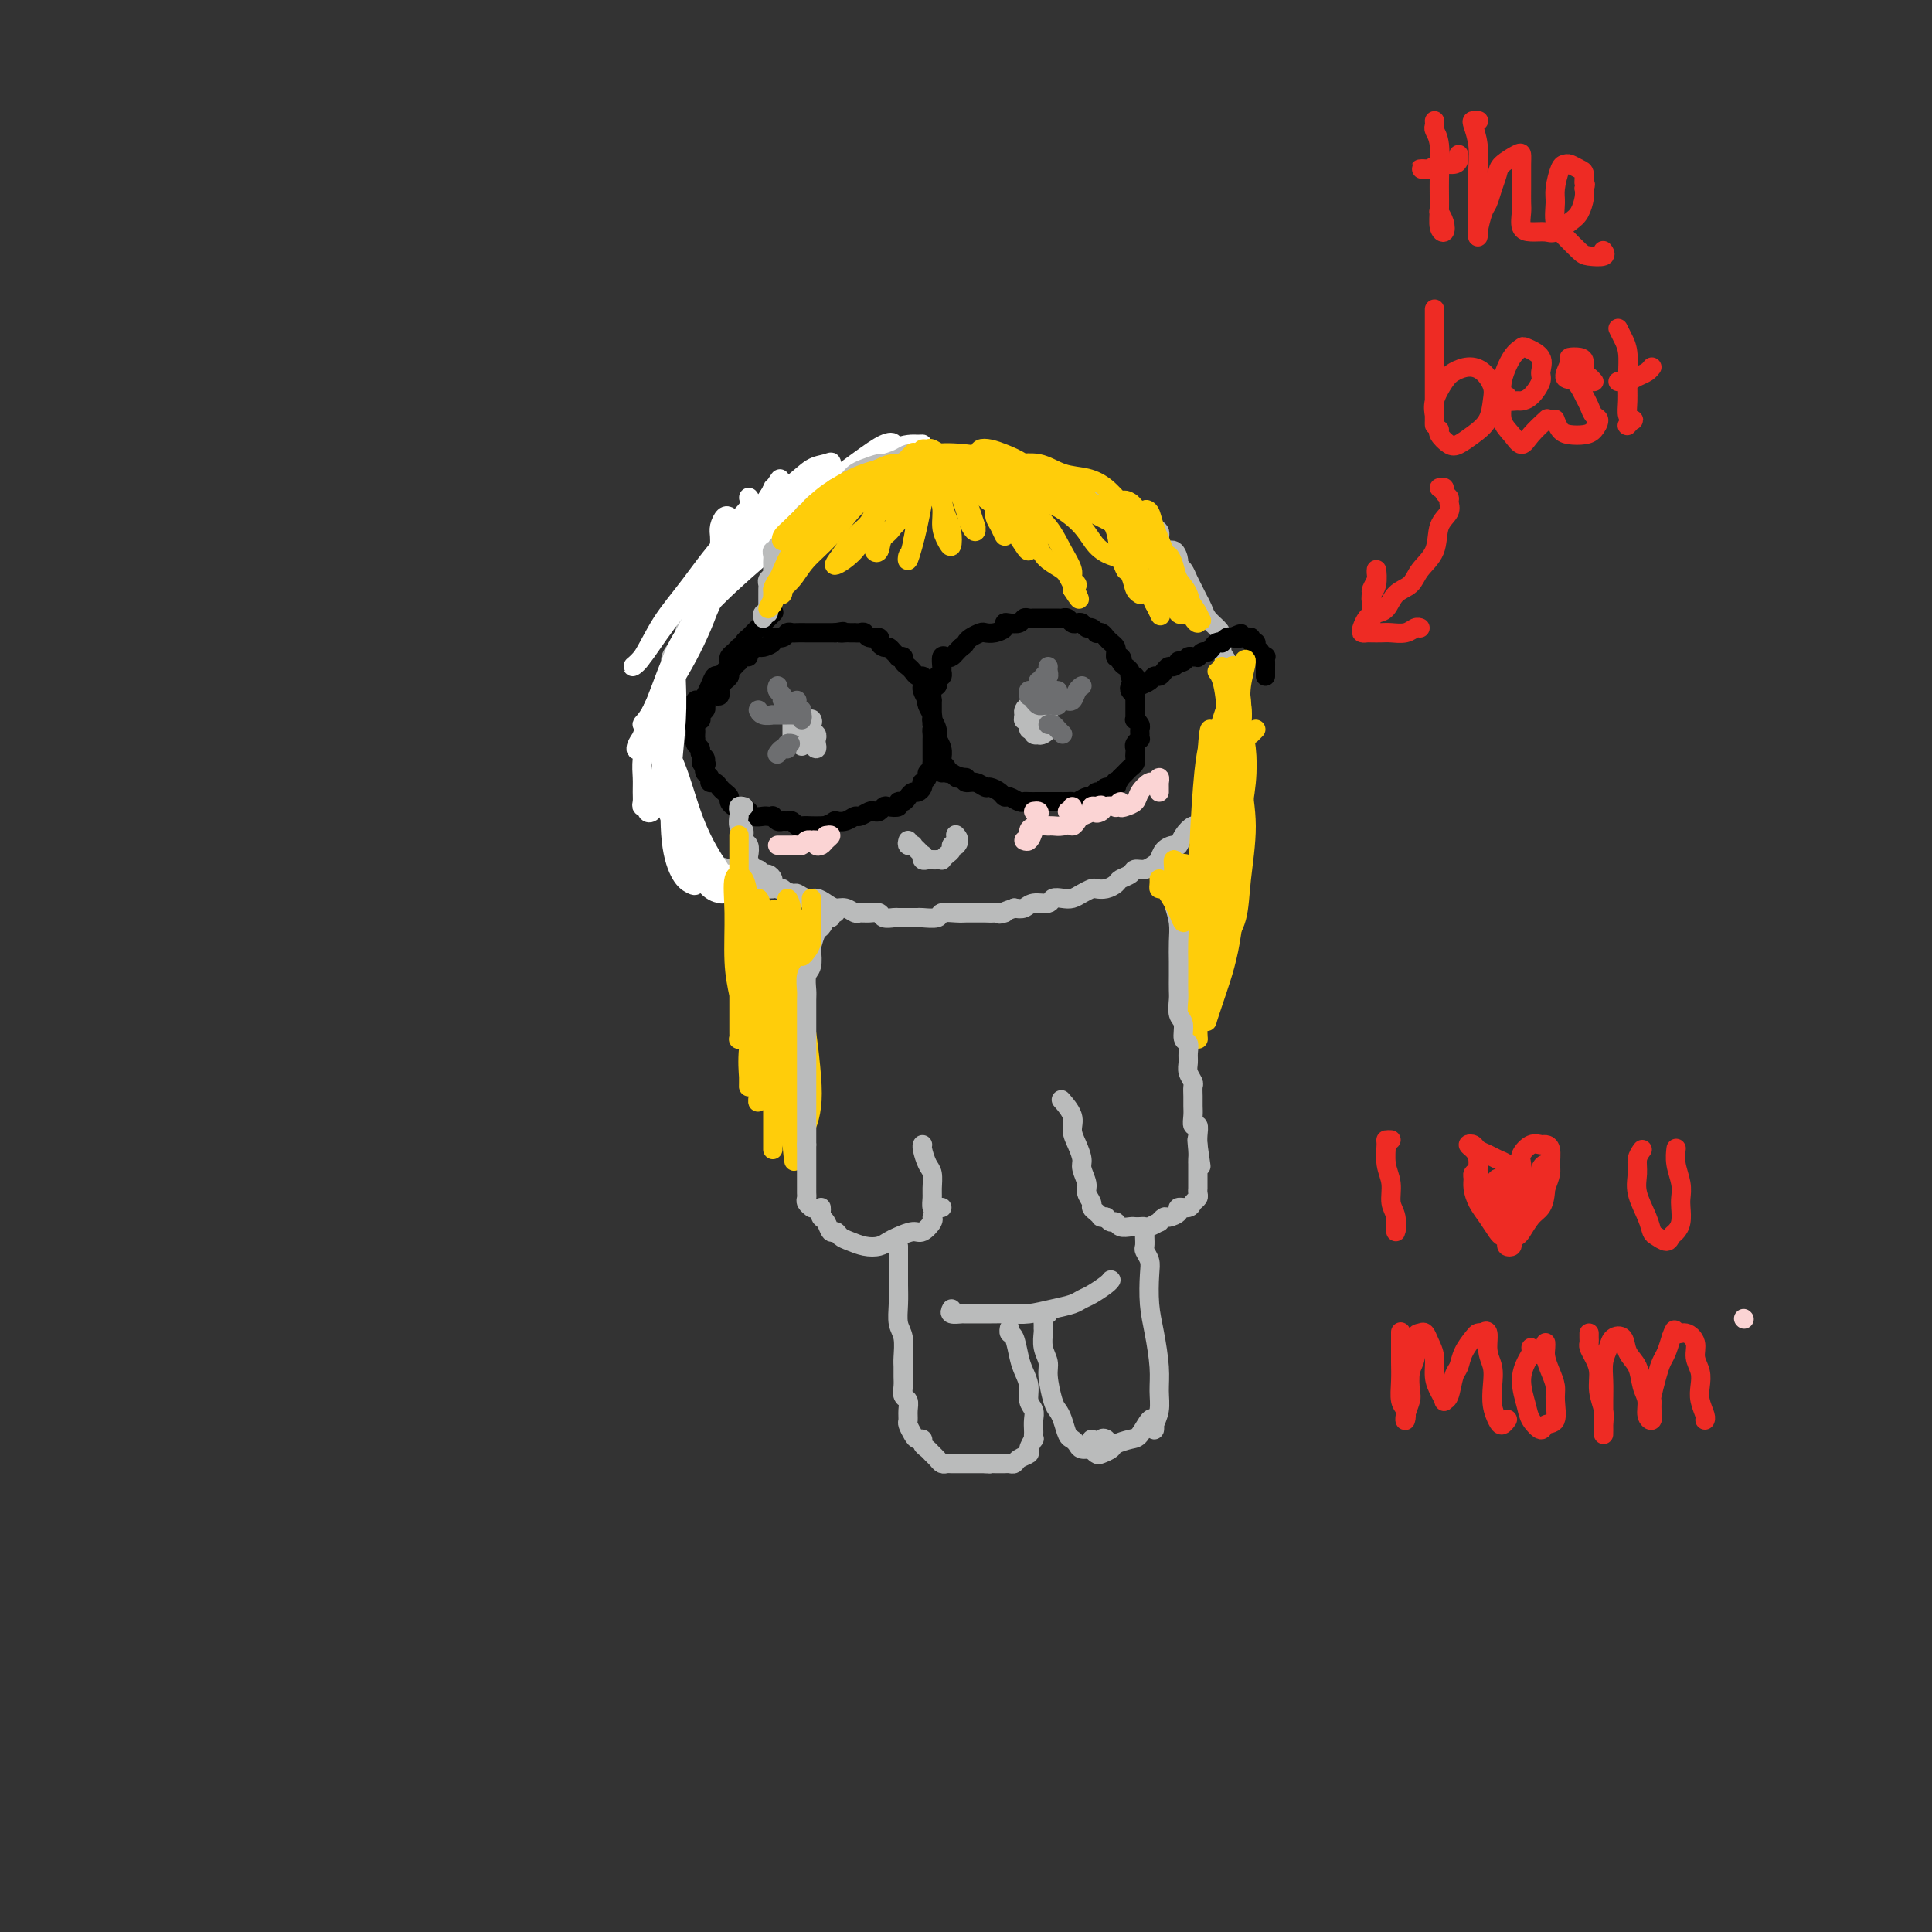 <svg viewBox='0 0 400 400' version='1.1' xmlns='http://www.w3.org/2000/svg' xmlns:xlink='http://www.w3.org/1999/xlink'><rect x="0" y="0" width="400" height="400" fill="#333333" stroke="none"/><g fill='none' stroke='#BABBBB' stroke-width='4' stroke-linecap='round' stroke-linejoin='round'><path d='M137,158c0.000,-0.666 0.000,-1.332 0,-2c-0.000,-0.668 -0.001,-1.338 0,-2c0.001,-0.662 0.003,-1.316 0,-2c-0.003,-0.684 -0.011,-1.397 0,-2c0.011,-0.603 0.039,-1.095 0,-2c-0.039,-0.905 -0.147,-2.223 0,-3c0.147,-0.777 0.550,-1.011 1,-2c0.450,-0.989 0.947,-2.731 1,-4c0.053,-1.269 -0.338,-2.064 0,-3c0.338,-0.936 1.404,-2.013 2,-3c0.596,-0.987 0.722,-1.884 1,-3c0.278,-1.116 0.707,-2.453 1,-3c0.293,-0.547 0.450,-0.306 1,-1c0.550,-0.694 1.494,-2.322 2,-3c0.506,-0.678 0.574,-0.404 1,-1c0.426,-0.596 1.212,-2.062 2,-3c0.788,-0.938 1.580,-1.349 2,-2c0.420,-0.651 0.470,-1.541 1,-2c0.530,-0.459 1.540,-0.486 2,-1c0.460,-0.514 0.369,-1.516 1,-2c0.631,-0.484 1.985,-0.449 3,-1c1.015,-0.551 1.690,-1.688 2,-2c0.310,-0.312 0.253,0.200 1,0c0.747,-0.200 2.297,-1.113 3,-2c0.703,-0.887 0.559,-1.748 1,-2c0.441,-0.252 1.468,0.105 2,0c0.532,-0.105 0.568,-0.672 1,-1c0.432,-0.328 1.260,-0.418 2,-1c0.740,-0.582 1.391,-1.657 2,-2c0.609,-0.343 1.174,0.045 2,0c0.826,-0.045 1.913,-0.522 3,-1'/><path d='M177,100c2.981,-1.570 1.934,-0.995 2,-1c0.066,-0.005 1.244,-0.590 2,-1c0.756,-0.410 1.089,-0.646 2,-1c0.911,-0.354 2.398,-0.827 3,-1c0.602,-0.173 0.317,-0.046 1,0c0.683,0.046 2.332,0.012 3,0c0.668,-0.012 0.354,-0.003 1,0c0.646,0.003 2.252,0.001 3,0c0.748,-0.001 0.637,-0.001 1,0c0.363,0.001 1.200,0.004 2,0c0.800,-0.004 1.561,-0.016 2,0c0.439,0.016 0.554,0.061 1,0c0.446,-0.061 1.222,-0.226 2,0c0.778,0.226 1.559,0.844 2,1c0.441,0.156 0.541,-0.150 1,0c0.459,0.150 1.278,0.757 2,1c0.722,0.243 1.348,0.122 2,0c0.652,-0.122 1.329,-0.244 2,0c0.671,0.244 1.336,0.854 2,1c0.664,0.146 1.329,-0.171 2,0c0.671,0.171 1.349,0.830 2,1c0.651,0.170 1.274,-0.148 2,0c0.726,0.148 1.556,0.762 2,1c0.444,0.238 0.503,0.102 1,0c0.497,-0.102 1.432,-0.168 2,0c0.568,0.168 0.768,0.571 1,1c0.232,0.429 0.496,0.886 1,1c0.504,0.114 1.249,-0.114 2,0c0.751,0.114 1.510,0.569 2,1c0.490,0.431 0.711,0.837 1,1c0.289,0.163 0.644,0.081 1,0'/><path d='M232,105c5.353,1.284 2.734,-0.008 2,0c-0.734,0.008 0.416,1.314 1,2c0.584,0.686 0.604,0.752 1,1c0.396,0.248 1.170,0.677 2,1c0.830,0.323 1.715,0.538 2,1c0.285,0.462 -0.029,1.171 0,2c0.029,0.829 0.403,1.780 1,2c0.597,0.220 1.417,-0.289 2,0c0.583,0.289 0.930,1.376 1,2c0.070,0.624 -0.136,0.786 0,1c0.136,0.214 0.614,0.480 1,1c0.386,0.520 0.680,1.294 1,2c0.320,0.706 0.667,1.344 1,2c0.333,0.656 0.654,1.329 1,2c0.346,0.671 0.719,1.339 1,2c0.281,0.661 0.471,1.316 1,2c0.529,0.684 1.396,1.395 2,2c0.604,0.605 0.945,1.102 1,2c0.055,0.898 -0.178,2.198 0,3c0.178,0.802 0.766,1.107 1,2c0.234,0.893 0.115,2.376 0,3c-0.115,0.624 -0.227,0.390 0,1c0.227,0.610 0.793,2.064 1,3c0.207,0.936 0.057,1.354 0,2c-0.057,0.646 -0.019,1.519 0,2c0.019,0.481 0.019,0.570 0,1c-0.019,0.430 -0.058,1.201 0,2c0.058,0.799 0.211,1.627 0,2c-0.211,0.373 -0.788,0.293 -1,1c-0.212,0.707 -0.061,2.202 0,3c0.061,0.798 0.030,0.899 0,1'/><path d='M254,158c0.086,4.673 -0.698,2.355 -1,2c-0.302,-0.355 -0.122,1.253 0,2c0.122,0.747 0.188,0.633 0,1c-0.188,0.367 -0.628,1.217 -1,2c-0.372,0.783 -0.676,1.501 -1,2c-0.324,0.499 -0.668,0.780 -1,1c-0.332,0.220 -0.653,0.378 -1,1c-0.347,0.622 -0.722,1.707 -1,2c-0.278,0.293 -0.459,-0.207 -1,0c-0.541,0.207 -1.440,1.120 -2,2c-0.560,0.880 -0.779,1.727 -1,2c-0.221,0.273 -0.443,-0.028 -1,0c-0.557,0.028 -1.449,0.385 -2,1c-0.551,0.615 -0.763,1.488 -1,2c-0.237,0.512 -0.501,0.662 -1,1c-0.499,0.338 -1.232,0.864 -2,1c-0.768,0.136 -1.570,-0.117 -2,0c-0.430,0.117 -0.486,0.606 -1,1c-0.514,0.394 -1.485,0.693 -2,1c-0.515,0.307 -0.575,0.621 -1,1c-0.425,0.379 -1.216,0.823 -2,1c-0.784,0.177 -1.561,0.086 -2,0c-0.439,-0.086 -0.542,-0.168 -1,0c-0.458,0.168 -1.273,0.585 -2,1c-0.727,0.415 -1.367,0.828 -2,1c-0.633,0.172 -1.258,0.102 -2,0c-0.742,-0.102 -1.602,-0.237 -2,0c-0.398,0.237 -0.333,0.847 -1,1c-0.667,0.153 -2.064,-0.151 -3,0c-0.936,0.151 -1.410,0.757 -2,1c-0.590,0.243 -1.295,0.121 -2,0'/><path d='M210,188c-4.998,1.773 -2.494,1.207 -2,1c0.494,-0.207 -1.021,-0.055 -2,0c-0.979,0.055 -1.422,0.014 -2,0c-0.578,-0.014 -1.290,0.000 -2,0c-0.710,-0.000 -1.416,-0.014 -2,0c-0.584,0.014 -1.045,0.056 -2,0c-0.955,-0.056 -2.405,-0.211 -3,0c-0.595,0.211 -0.334,0.789 -1,1c-0.666,0.211 -2.257,0.056 -3,0c-0.743,-0.056 -0.637,-0.014 -1,0c-0.363,0.014 -1.196,-0.000 -2,0c-0.804,0.000 -1.580,0.014 -2,0c-0.420,-0.014 -0.484,-0.057 -1,0c-0.516,0.057 -1.485,0.212 -2,0c-0.515,-0.212 -0.575,-0.793 -1,-1c-0.425,-0.207 -1.216,-0.041 -2,0c-0.784,0.041 -1.561,-0.044 -2,0c-0.439,0.044 -0.540,0.218 -1,0c-0.460,-0.218 -1.277,-0.828 -2,-1c-0.723,-0.172 -1.350,0.093 -2,0c-0.650,-0.093 -1.324,-0.546 -2,-1c-0.676,-0.454 -1.355,-0.910 -2,-1c-0.645,-0.090 -1.257,0.186 -2,0c-0.743,-0.186 -1.618,-0.835 -2,-1c-0.382,-0.165 -0.272,0.153 -1,0c-0.728,-0.153 -2.293,-0.776 -3,-1c-0.707,-0.224 -0.557,-0.049 -1,0c-0.443,0.049 -1.480,-0.028 -2,0c-0.520,0.028 -0.525,0.161 -1,0c-0.475,-0.161 -1.422,-0.618 -2,-1c-0.578,-0.382 -0.789,-0.691 -1,-1'/><path d='M154,182c-5.229,-1.413 -2.802,-0.947 -2,-1c0.802,-0.053 -0.023,-0.625 -1,-1c-0.977,-0.375 -2.107,-0.552 -3,-1c-0.893,-0.448 -1.550,-1.167 -2,-2c-0.450,-0.833 -0.694,-1.780 -1,-2c-0.306,-0.220 -0.673,0.288 -1,0c-0.327,-0.288 -0.613,-1.373 -1,-2c-0.387,-0.627 -0.873,-0.797 -1,-1c-0.127,-0.203 0.106,-0.438 0,-1c-0.106,-0.562 -0.549,-1.450 -1,-2c-0.451,-0.550 -0.909,-0.762 -1,-1c-0.091,-0.238 0.186,-0.501 0,-1c-0.186,-0.499 -0.833,-1.233 -1,-2c-0.167,-0.767 0.148,-1.566 0,-2c-0.148,-0.434 -0.758,-0.501 -1,-1c-0.242,-0.499 -0.118,-1.429 0,-2c0.118,-0.571 0.228,-0.783 0,-1c-0.228,-0.217 -0.793,-0.439 -1,-1c-0.207,-0.561 -0.055,-1.460 0,-2c0.055,-0.540 0.015,-0.719 0,-1c-0.015,-0.281 -0.004,-0.663 0,-1c0.004,-0.337 0.001,-0.629 0,-1c-0.001,-0.371 -0.000,-0.820 0,-1c0.000,-0.180 0.000,-0.090 0,0'/><path d='M168,154c-0.000,-0.447 -0.000,-0.894 0,-1c0.000,-0.106 0.000,0.128 0,0c-0.000,-0.128 -0.001,-0.620 0,-1c0.001,-0.380 0.004,-0.649 0,-1c-0.004,-0.351 -0.015,-0.785 0,-1c0.015,-0.215 0.056,-0.213 0,0c-0.056,0.213 -0.210,0.636 0,1c0.210,0.364 0.785,0.669 1,1c0.215,0.331 0.072,0.687 0,1c-0.072,0.313 -0.072,0.583 0,1c0.072,0.417 0.215,0.980 0,1c-0.215,0.020 -0.790,-0.505 -1,-1c-0.210,-0.495 -0.056,-0.960 0,-1c0.056,-0.040 0.015,0.345 0,0c-0.015,-0.345 -0.004,-1.420 0,-2c0.004,-0.580 0.001,-0.664 0,-1c-0.001,-0.336 0.001,-0.923 0,-1c-0.001,-0.077 -0.004,0.358 0,1c0.004,0.642 0.015,1.493 0,2c-0.015,0.507 -0.056,0.672 0,1c0.056,0.328 0.207,0.819 0,1c-0.207,0.181 -0.774,0.052 -1,0c-0.226,-0.052 -0.113,-0.026 0,0'/><path d='M214,149c0.455,0.105 0.910,0.209 1,0c0.090,-0.209 -0.186,-0.733 0,-1c0.186,-0.267 0.835,-0.279 1,0c0.165,0.279 -0.155,0.849 0,1c0.155,0.151 0.784,-0.116 1,0c0.216,0.116 0.021,0.615 0,1c-0.021,0.385 0.134,0.655 0,1c-0.134,0.345 -0.558,0.764 -1,1c-0.442,0.236 -0.904,0.288 -1,0c-0.096,-0.288 0.174,-0.915 0,-1c-0.174,-0.085 -0.793,0.373 -1,0c-0.207,-0.373 -0.003,-1.575 0,-2c0.003,-0.425 -0.194,-0.072 0,0c0.194,0.072 0.780,-0.138 1,0c0.220,0.138 0.074,0.622 0,1c-0.074,0.378 -0.076,0.648 0,1c0.076,0.352 0.231,0.784 0,1c-0.231,0.216 -0.846,0.215 -1,0c-0.154,-0.215 0.155,-0.645 0,-1c-0.155,-0.355 -0.772,-0.634 -1,-1c-0.228,-0.366 -0.065,-0.819 0,-1c0.065,-0.181 0.033,-0.091 0,0'/><path d='M166,152c-0.429,0.091 -0.858,0.182 -1,0c-0.142,-0.182 0.004,-0.638 0,-1c-0.004,-0.362 -0.159,-0.630 0,-1c0.159,-0.370 0.631,-0.842 1,-1c0.369,-0.158 0.636,-0.001 1,0c0.364,0.001 0.827,-0.154 1,0c0.173,0.154 0.058,0.615 0,1c-0.058,0.385 -0.058,0.692 0,1c0.058,0.308 0.173,0.615 0,1c-0.173,0.385 -0.635,0.847 -1,1c-0.365,0.153 -0.635,-0.001 -1,0c-0.365,0.001 -0.826,0.159 -1,0c-0.174,-0.159 -0.063,-0.635 0,-1c0.063,-0.365 0.077,-0.621 0,-1c-0.077,-0.379 -0.245,-0.883 0,-1c0.245,-0.117 0.903,0.151 1,0c0.097,-0.151 -0.366,-0.721 0,-1c0.366,-0.279 1.560,-0.267 2,0c0.440,0.267 0.126,0.791 0,1c-0.126,0.209 -0.063,0.105 0,0'/><path d='M213,149c0.115,-0.024 0.230,-0.049 0,0c-0.230,0.049 -0.805,0.171 -1,0c-0.195,-0.171 -0.011,-0.634 0,-1c0.011,-0.366 -0.152,-0.635 0,-1c0.152,-0.365 0.619,-0.827 1,-1c0.381,-0.173 0.677,-0.058 1,0c0.323,0.058 0.675,0.058 1,0c0.325,-0.058 0.624,-0.174 1,0c0.376,0.174 0.830,0.638 1,1c0.170,0.362 0.057,0.623 0,1c-0.057,0.377 -0.056,0.871 0,1c0.056,0.129 0.169,-0.108 0,0c-0.169,0.108 -0.619,0.562 -1,1c-0.381,0.438 -0.694,0.859 -1,1c-0.306,0.141 -0.604,0.000 -1,0c-0.396,-0.000 -0.891,0.140 -1,0c-0.109,-0.140 0.167,-0.560 0,-1c-0.167,-0.440 -0.777,-0.902 -1,-1c-0.223,-0.098 -0.060,0.166 0,0c0.060,-0.166 0.017,-0.762 0,-1c-0.017,-0.238 -0.009,-0.119 0,0'/><path d='M166,153c-0.309,-0.002 -0.619,-0.003 -1,0c-0.381,0.003 -0.834,0.012 -1,0c-0.166,-0.012 -0.044,-0.044 0,0c0.044,0.044 0.012,0.166 0,0c-0.012,-0.166 -0.003,-0.619 0,-1c0.003,-0.381 -0.000,-0.691 0,-1c0.000,-0.309 0.003,-0.619 0,-1c-0.003,-0.381 -0.012,-0.834 0,-1c0.012,-0.166 0.044,-0.044 0,0c-0.044,0.044 -0.166,0.012 0,0c0.166,-0.012 0.619,-0.004 1,0c0.381,0.004 0.691,0.004 1,0c0.309,-0.004 0.619,-0.012 1,0c0.381,0.012 0.834,0.045 1,0c0.166,-0.045 0.044,-0.166 0,0c-0.044,0.166 -0.012,0.619 0,1c0.012,0.381 0.004,0.690 0,1c-0.004,0.310 -0.004,0.623 0,1c0.004,0.377 0.012,0.819 0,1c-0.012,0.181 -0.044,0.100 0,0c0.044,-0.100 0.166,-0.219 0,0c-0.166,0.219 -0.619,0.777 -1,1c-0.381,0.223 -0.691,0.112 -1,0'/><path d='M166,154c0.000,0.833 0.000,0.417 0,0'/></g>
<g fill='none' stroke='#000000' stroke-width='4' stroke-linecap='round' stroke-linejoin='round'><path d='M148,144c0.417,0.089 0.834,0.179 1,0c0.166,-0.179 0.083,-0.626 0,-1c-0.083,-0.374 -0.164,-0.676 0,-1c0.164,-0.324 0.572,-0.669 1,-1c0.428,-0.331 0.875,-0.648 1,-1c0.125,-0.352 -0.074,-0.738 0,-1c0.074,-0.262 0.419,-0.400 1,-1c0.581,-0.600 1.397,-1.663 2,-2c0.603,-0.337 0.993,0.051 1,0c0.007,-0.051 -0.368,-0.539 0,-1c0.368,-0.461 1.478,-0.893 2,-1c0.522,-0.107 0.454,0.111 1,0c0.546,-0.111 1.705,-0.552 2,-1c0.295,-0.448 -0.273,-0.905 0,-1c0.273,-0.095 1.386,0.171 2,0c0.614,-0.171 0.728,-0.778 1,-1c0.272,-0.222 0.703,-0.060 1,0c0.297,0.060 0.460,0.016 1,0c0.540,-0.016 1.458,-0.004 2,0c0.542,0.004 0.709,0.001 1,0c0.291,-0.001 0.707,-0.000 1,0c0.293,0.000 0.464,0.000 1,0c0.536,-0.000 1.439,-0.000 2,0c0.561,0.000 0.781,0.000 1,0'/><path d='M173,131c2.653,-0.464 1.284,-0.124 1,0c-0.284,0.124 0.515,0.034 1,0c0.485,-0.034 0.655,-0.010 1,0c0.345,0.010 0.865,0.007 1,0c0.135,-0.007 -0.114,-0.017 0,0c0.114,0.017 0.590,0.060 1,0c0.410,-0.060 0.754,-0.222 1,0c0.246,0.222 0.395,0.829 1,1c0.605,0.171 1.667,-0.095 2,0c0.333,0.095 -0.065,0.551 0,1c0.065,0.449 0.591,0.891 1,1c0.409,0.109 0.702,-0.115 1,0c0.298,0.115 0.601,0.570 1,1c0.399,0.430 0.895,0.836 1,1c0.105,0.164 -0.179,0.085 0,0c0.179,-0.085 0.821,-0.176 1,0c0.179,0.176 -0.106,0.621 0,1c0.106,0.379 0.603,0.693 1,1c0.397,0.307 0.695,0.607 1,1c0.305,0.393 0.617,0.877 1,1c0.383,0.123 0.838,-0.117 1,0c0.162,0.117 0.029,0.591 0,1c-0.029,0.409 0.044,0.753 0,1c-0.044,0.247 -0.204,0.399 0,1c0.204,0.601 0.773,1.653 1,2c0.227,0.347 0.113,-0.009 0,0c-0.113,0.009 -0.226,0.384 0,1c0.226,0.616 0.792,1.474 1,2c0.208,0.526 0.060,0.722 0,1c-0.060,0.278 -0.030,0.639 0,1'/><path d='M193,150c0.464,1.726 0.124,1.040 0,1c-0.124,-0.040 -0.033,0.567 0,1c0.033,0.433 0.009,0.693 0,1c-0.009,0.307 -0.002,0.661 0,1c0.002,0.339 0.000,0.665 0,1c-0.000,0.335 0.001,0.681 0,1c-0.001,0.319 -0.004,0.610 0,1c0.004,0.390 0.016,0.878 0,1c-0.016,0.122 -0.061,-0.121 0,0c0.061,0.121 0.226,0.606 0,1c-0.226,0.394 -0.844,0.697 -1,1c-0.156,0.303 0.151,0.607 0,1c-0.151,0.393 -0.762,0.875 -1,1c-0.238,0.125 -0.105,-0.107 0,0c0.105,0.107 0.183,0.555 0,1c-0.183,0.445 -0.628,0.889 -1,1c-0.372,0.111 -0.672,-0.110 -1,0c-0.328,0.110 -0.683,0.552 -1,1c-0.317,0.448 -0.596,0.904 -1,1c-0.404,0.096 -0.934,-0.167 -1,0c-0.066,0.167 0.333,0.763 0,1c-0.333,0.237 -1.398,0.115 -2,0c-0.602,-0.115 -0.743,-0.223 -1,0c-0.257,0.223 -0.632,0.777 -1,1c-0.368,0.223 -0.731,0.116 -1,0c-0.269,-0.116 -0.444,-0.241 -1,0c-0.556,0.241 -1.494,0.849 -2,1c-0.506,0.151 -0.579,-0.155 -1,0c-0.421,0.155 -1.190,0.773 -2,1c-0.810,0.227 -1.660,0.065 -2,0c-0.340,-0.065 -0.170,-0.032 0,0'/><path d='M173,170c-3.212,1.464 -2.240,1.124 -2,1c0.240,-0.124 -0.250,-0.032 -1,0c-0.750,0.032 -1.759,0.005 -2,0c-0.241,-0.005 0.286,0.013 0,0c-0.286,-0.013 -1.386,-0.056 -2,0c-0.614,0.056 -0.742,0.212 -1,0c-0.258,-0.212 -0.648,-0.793 -1,-1c-0.352,-0.207 -0.668,-0.041 -1,0c-0.332,0.041 -0.681,-0.041 -1,0c-0.319,0.041 -0.609,0.207 -1,0c-0.391,-0.207 -0.882,-0.786 -1,-1c-0.118,-0.214 0.136,-0.061 0,0c-0.136,0.061 -0.663,0.031 -1,0c-0.337,-0.031 -0.486,-0.065 -1,0c-0.514,0.065 -1.395,0.227 -2,0c-0.605,-0.227 -0.935,-0.845 -1,-1c-0.065,-0.155 0.136,0.152 0,0c-0.136,-0.152 -0.610,-0.762 -1,-1c-0.390,-0.238 -0.696,-0.105 -1,0c-0.304,0.105 -0.606,0.183 -1,0c-0.394,-0.183 -0.879,-0.627 -1,-1c-0.121,-0.373 0.121,-0.673 0,-1c-0.121,-0.327 -0.606,-0.679 -1,-1c-0.394,-0.321 -0.698,-0.611 -1,-1c-0.302,-0.389 -0.603,-0.878 -1,-1c-0.397,-0.122 -0.890,0.122 -1,0c-0.110,-0.122 0.163,-0.610 0,-1c-0.163,-0.390 -0.761,-0.683 -1,-1c-0.239,-0.317 -0.120,-0.659 0,-1'/><path d='M146,159c-1.542,-1.786 -0.398,-1.252 0,-1c0.398,0.252 0.050,0.223 0,0c-0.050,-0.223 0.197,-0.638 0,-1c-0.197,-0.362 -0.837,-0.671 -1,-1c-0.163,-0.329 0.152,-0.680 0,-1c-0.152,-0.320 -0.773,-0.611 -1,-1c-0.227,-0.389 -0.062,-0.878 0,-1c0.062,-0.122 0.020,0.121 0,0c-0.020,-0.121 -0.019,-0.606 0,-1c0.019,-0.394 0.057,-0.697 0,-1c-0.057,-0.303 -0.208,-0.606 0,-1c0.208,-0.394 0.774,-0.879 1,-1c0.226,-0.121 0.112,0.123 0,0c-0.112,-0.123 -0.220,-0.613 0,-1c0.220,-0.387 0.769,-0.670 1,-1c0.231,-0.330 0.142,-0.705 0,-1c-0.142,-0.295 -0.339,-0.510 0,-1c0.339,-0.490 1.215,-1.255 2,-2c0.785,-0.745 1.481,-1.470 2,-2c0.519,-0.530 0.863,-0.866 1,-1c0.137,-0.134 0.069,-0.067 0,0'/><path d='M200,161c-0.331,-0.032 -0.662,-0.064 -1,0c-0.338,0.064 -0.683,0.223 -1,0c-0.317,-0.223 -0.607,-0.830 -1,-1c-0.393,-0.170 -0.890,0.096 -1,0c-0.110,-0.096 0.168,-0.553 0,-1c-0.168,-0.447 -0.781,-0.884 -1,-1c-0.219,-0.116 -0.045,0.090 0,0c0.045,-0.090 -0.040,-0.474 0,-1c0.040,-0.526 0.203,-1.192 0,-2c-0.203,-0.808 -0.772,-1.757 -1,-2c-0.228,-0.243 -0.114,0.219 0,0c0.114,-0.219 0.227,-1.118 0,-2c-0.227,-0.882 -0.793,-1.747 -1,-2c-0.207,-0.253 -0.055,0.106 0,0c0.055,-0.106 0.014,-0.676 0,-1c-0.014,-0.324 0.000,-0.401 0,-1c-0.000,-0.599 -0.014,-1.718 0,-2c0.014,-0.282 0.055,0.274 0,0c-0.055,-0.274 -0.207,-1.379 0,-2c0.207,-0.621 0.773,-0.758 1,-1c0.227,-0.242 0.113,-0.588 0,-1c-0.113,-0.412 -0.227,-0.888 0,-1c0.227,-0.112 0.796,0.142 1,0c0.204,-0.142 0.044,-0.678 0,-1c-0.044,-0.322 0.030,-0.429 0,-1c-0.030,-0.571 -0.163,-1.606 0,-2c0.163,-0.394 0.621,-0.147 1,0c0.379,0.147 0.679,0.193 1,0c0.321,-0.193 0.663,-0.627 1,-1c0.337,-0.373 0.668,-0.687 1,-1'/><path d='M199,134c0.814,-0.491 0.851,-0.719 1,-1c0.149,-0.281 0.412,-0.614 1,-1c0.588,-0.386 1.502,-0.825 2,-1c0.498,-0.175 0.580,-0.086 1,0c0.420,0.086 1.177,0.168 2,0c0.823,-0.168 1.712,-0.585 2,-1c0.288,-0.415 -0.025,-0.829 0,-1c0.025,-0.171 0.388,-0.098 1,0c0.612,0.098 1.472,0.222 2,0c0.528,-0.222 0.724,-0.792 1,-1c0.276,-0.208 0.632,-0.056 1,0c0.368,0.056 0.746,0.015 1,0c0.254,-0.015 0.383,-0.004 1,0c0.617,0.004 1.724,0.000 2,0c0.276,-0.000 -0.277,0.004 0,0c0.277,-0.004 1.384,-0.015 2,0c0.616,0.015 0.743,0.055 1,0c0.257,-0.055 0.646,-0.207 1,0c0.354,0.207 0.672,0.772 1,1c0.328,0.228 0.666,0.117 1,0c0.334,-0.117 0.663,-0.241 1,0c0.337,0.241 0.682,0.849 1,1c0.318,0.151 0.610,-0.153 1,0c0.390,0.153 0.878,0.762 1,1c0.122,0.238 -0.121,0.105 0,0c0.121,-0.105 0.607,-0.183 1,0c0.393,0.183 0.694,0.626 1,1c0.306,0.374 0.618,0.677 1,1c0.382,0.323 0.834,0.664 1,1c0.166,0.336 0.048,0.667 0,1c-0.048,0.333 -0.024,0.666 0,1'/><path d='M231,136c1.940,1.190 1.289,0.165 1,0c-0.289,-0.165 -0.217,0.529 0,1c0.217,0.471 0.580,0.718 1,1c0.420,0.282 0.897,0.600 1,1c0.103,0.400 -0.169,0.881 0,1c0.169,0.119 0.777,-0.123 1,0c0.223,0.123 0.060,0.611 0,1c-0.060,0.389 -0.016,0.678 0,1c0.016,0.322 0.004,0.678 0,1c-0.004,0.322 -0.001,0.611 0,1c0.001,0.389 0.000,0.877 0,1c-0.000,0.123 0.000,-0.121 0,0c-0.000,0.121 -0.001,0.606 0,1c0.001,0.394 0.004,0.697 0,1c-0.004,0.303 -0.015,0.606 0,1c0.015,0.394 0.057,0.879 0,1c-0.057,0.121 -0.212,-0.121 0,0c0.212,0.121 0.790,0.606 1,1c0.210,0.394 0.053,0.697 0,1c-0.053,0.303 -0.000,0.606 0,1c0.000,0.394 -0.052,0.879 0,1c0.052,0.121 0.210,-0.122 0,0c-0.210,0.122 -0.788,0.610 -1,1c-0.212,0.390 -0.060,0.682 0,1c0.060,0.318 0.027,0.663 0,1c-0.027,0.337 -0.049,0.668 0,1c0.049,0.332 0.168,0.666 0,1c-0.168,0.334 -0.622,0.667 -1,1c-0.378,0.333 -0.679,0.667 -1,1c-0.321,0.333 -0.660,0.667 -1,1'/><path d='M232,161c-0.838,1.636 -0.931,1.227 -1,1c-0.069,-0.227 -0.112,-0.272 0,0c0.112,0.272 0.381,0.862 0,1c-0.381,0.138 -1.410,-0.174 -2,0c-0.590,0.174 -0.739,0.835 -1,1c-0.261,0.165 -0.633,-0.166 -1,0c-0.367,0.166 -0.727,0.829 -1,1c-0.273,0.171 -0.457,-0.150 -1,0c-0.543,0.150 -1.444,0.772 -2,1c-0.556,0.228 -0.768,0.061 -1,0c-0.232,-0.061 -0.486,-0.016 -1,0c-0.514,0.016 -1.290,0.004 -2,0c-0.710,-0.004 -1.355,-0.000 -2,0c-0.645,0.000 -1.290,-0.004 -2,0c-0.710,0.004 -1.486,0.016 -2,0c-0.514,-0.016 -0.767,-0.059 -1,0c-0.233,0.059 -0.448,0.222 -1,0c-0.552,-0.222 -1.443,-0.829 -2,-1c-0.557,-0.171 -0.782,0.094 -1,0c-0.218,-0.094 -0.430,-0.546 -1,-1c-0.570,-0.454 -1.499,-0.909 -2,-1c-0.501,-0.091 -0.575,0.182 -1,0c-0.425,-0.182 -1.200,-0.819 -2,-1c-0.800,-0.181 -1.626,0.095 -2,0c-0.374,-0.095 -0.296,-0.562 -1,-1c-0.704,-0.438 -2.190,-0.849 -3,-1c-0.810,-0.151 -0.946,-0.043 -1,0c-0.054,0.043 -0.027,0.022 0,0'/><path d='M234,142c-0.112,0.316 -0.224,0.632 0,1c0.224,0.368 0.785,0.790 1,1c0.215,0.210 0.085,0.210 0,0c-0.085,-0.210 -0.125,-0.630 0,-1c0.125,-0.370 0.415,-0.690 1,-1c0.585,-0.310 1.466,-0.609 2,-1c0.534,-0.391 0.720,-0.874 1,-1c0.280,-0.126 0.653,0.106 1,0c0.347,-0.106 0.666,-0.551 1,-1c0.334,-0.449 0.681,-0.904 1,-1c0.319,-0.096 0.610,0.167 1,0c0.390,-0.167 0.878,-0.763 1,-1c0.122,-0.237 -0.121,-0.116 0,0c0.121,0.116 0.606,0.228 1,0c0.394,-0.228 0.697,-0.797 1,-1c0.303,-0.203 0.606,-0.040 1,0c0.394,0.040 0.879,-0.045 1,0c0.121,0.045 -0.123,0.219 0,0c0.123,-0.219 0.611,-0.829 1,-1c0.389,-0.171 0.678,0.099 1,0c0.322,-0.099 0.678,-0.566 1,-1c0.322,-0.434 0.611,-0.835 1,-1c0.389,-0.165 0.877,-0.096 1,0c0.123,0.096 -0.121,0.218 0,0c0.121,-0.218 0.606,-0.777 1,-1c0.394,-0.223 0.697,-0.112 1,0'/><path d='M255,132c3.411,-1.547 1.440,-0.416 1,0c-0.440,0.416 0.652,0.115 1,0c0.348,-0.115 -0.046,-0.046 0,0c0.046,0.046 0.533,0.068 1,0c0.467,-0.068 0.914,-0.226 1,0c0.086,0.226 -0.188,0.835 0,1c0.188,0.165 0.839,-0.113 1,0c0.161,0.113 -0.167,0.618 0,1c0.167,0.382 0.829,0.641 1,1c0.171,0.359 -0.150,0.817 0,1c0.150,0.183 0.772,0.090 1,0c0.228,-0.090 0.061,-0.178 0,0c-0.061,0.178 -0.016,0.622 0,1c0.016,0.378 0.004,0.690 0,1c-0.004,0.310 -0.001,0.619 0,1c0.001,0.381 0.000,0.833 0,1c-0.000,0.167 -0.000,0.048 0,0c0.000,-0.048 0.000,-0.024 0,0'/><path d='M143,148c0.417,0.083 0.833,0.167 1,0c0.167,-0.167 0.083,-0.583 0,-1'/><path d='M143,146c0.447,0.118 0.893,0.236 1,0c0.107,-0.236 -0.126,-0.828 0,-1c0.126,-0.172 0.611,0.074 1,0c0.389,-0.074 0.681,-0.468 1,-1c0.319,-0.532 0.663,-1.203 1,-2c0.337,-0.797 0.665,-1.719 1,-2c0.335,-0.281 0.678,0.079 1,0c0.322,-0.079 0.625,-0.598 1,-1c0.375,-0.402 0.822,-0.686 1,-1c0.178,-0.314 0.086,-0.659 0,-1c-0.086,-0.341 -0.167,-0.679 0,-1c0.167,-0.321 0.584,-0.625 1,-1c0.416,-0.375 0.833,-0.821 1,-1c0.167,-0.179 0.083,-0.089 0,0'/><path d='M153,137c-0.429,0.117 -0.858,0.235 -1,0c-0.142,-0.235 0.003,-0.822 0,-1c-0.003,-0.178 -0.156,0.055 0,0c0.156,-0.055 0.619,-0.396 1,-1c0.381,-0.604 0.678,-1.470 1,-2c0.322,-0.530 0.668,-0.724 1,-1c0.332,-0.276 0.649,-0.634 1,-1c0.351,-0.366 0.735,-0.739 1,-1c0.265,-0.261 0.411,-0.410 1,-1c0.589,-0.590 1.620,-1.620 2,-2c0.380,-0.380 0.109,-0.108 0,0c-0.109,0.108 -0.054,0.054 0,0'/></g>
<g fill='none' stroke='#FFFFFF' stroke-width='4' stroke-linecap='round' stroke-linejoin='round'><path d='M149,113c0.024,-0.679 0.047,-1.357 0,-2c-0.047,-0.643 -0.165,-1.249 0,-2c0.165,-0.751 0.611,-1.645 1,-2c0.389,-0.355 0.719,-0.171 1,0c0.281,0.171 0.512,0.331 0,2c-0.512,1.669 -1.766,4.849 -3,8c-1.234,3.151 -2.447,6.273 -4,10c-1.553,3.727 -3.447,8.059 -5,12c-1.553,3.941 -2.766,7.490 -4,10c-1.234,2.510 -2.487,3.981 -3,5c-0.513,1.019 -0.284,1.585 0,1c0.284,-0.585 0.624,-2.321 2,-5c1.376,-2.679 3.790,-6.302 6,-10c2.210,-3.698 4.217,-7.470 6,-12c1.783,-4.530 3.340,-9.818 5,-14c1.660,-4.182 3.421,-7.259 4,-9c0.579,-1.741 -0.024,-2.146 0,-2c0.024,0.146 0.674,0.845 0,2c-0.674,1.155 -2.673,2.767 -4,5c-1.327,2.233 -1.984,5.086 -3,8c-1.016,2.914 -2.392,5.889 -4,9c-1.608,3.111 -3.446,6.359 -5,10c-1.554,3.641 -2.822,7.675 -4,10c-1.178,2.325 -2.267,2.939 -2,3c0.267,0.061 1.891,-0.433 3,-2c1.109,-1.567 1.705,-4.209 3,-7c1.295,-2.791 3.289,-5.733 5,-9c1.711,-3.267 3.138,-6.859 5,-11c1.862,-4.141 4.159,-8.832 6,-12c1.841,-3.168 3.226,-4.815 4,-6c0.774,-1.185 0.935,-1.910 1,-2c0.065,-0.090 0.032,0.455 0,1'/><path d='M160,102c3.733,-6.806 -0.434,0.179 -3,4c-2.566,3.821 -3.530,4.478 -5,6c-1.470,1.522 -3.447,3.908 -6,7c-2.553,3.092 -5.682,6.888 -8,10c-2.318,3.112 -3.824,5.538 -5,7c-1.176,1.462 -2.022,1.959 -2,2c0.022,0.041 0.911,-0.376 2,-2c1.089,-1.624 2.377,-4.456 4,-7c1.623,-2.544 3.579,-4.800 6,-8c2.421,-3.200 5.306,-7.343 9,-11c3.694,-3.657 8.197,-6.827 11,-9c2.803,-2.173 3.907,-3.350 5,-4c1.093,-0.650 2.177,-0.772 3,-1c0.823,-0.228 1.386,-0.561 1,0c-0.386,0.561 -1.719,2.015 -3,3c-1.281,0.985 -2.508,1.502 -4,3c-1.492,1.498 -3.247,3.977 -5,6c-1.753,2.023 -3.503,3.589 -6,6c-2.497,2.411 -5.739,5.666 -8,8c-2.261,2.334 -3.539,3.745 -4,4c-0.461,0.255 -0.105,-0.648 1,-2c1.105,-1.352 2.960,-3.154 5,-5c2.040,-1.846 4.264,-3.736 7,-6c2.736,-2.264 5.983,-4.900 10,-8c4.017,-3.100 8.803,-6.662 12,-9c3.197,-2.338 4.806,-3.453 6,-4c1.194,-0.547 1.975,-0.528 2,0c0.025,0.528 -0.705,1.564 -2,3c-1.295,1.436 -3.156,3.271 -5,5c-1.844,1.729 -3.670,3.351 -6,5c-2.330,1.649 -5.165,3.324 -8,5'/><path d='M164,110c-4.528,3.955 -6.347,4.843 -8,6c-1.653,1.157 -3.138,2.584 -4,3c-0.862,0.416 -1.099,-0.180 0,-1c1.099,-0.820 3.534,-1.866 6,-4c2.466,-2.134 4.962,-5.357 8,-8c3.038,-2.643 6.618,-4.706 10,-7c3.382,-2.294 6.567,-4.818 9,-6c2.433,-1.182 4.114,-1.023 5,-1c0.886,0.023 0.975,-0.090 1,0c0.025,0.090 -0.015,0.383 -1,1c-0.985,0.617 -2.915,1.558 -5,3c-2.085,1.442 -4.326,3.385 -7,5c-2.674,1.615 -5.780,2.902 -9,5c-3.220,2.098 -6.553,5.009 -10,8c-3.447,2.991 -7.007,6.064 -10,9c-2.993,2.936 -5.417,5.735 -7,8c-1.583,2.265 -2.323,3.995 -3,6c-0.677,2.005 -1.292,4.283 -2,6c-0.708,1.717 -1.510,2.872 -2,4c-0.490,1.128 -0.667,2.228 -1,4c-0.333,1.772 -0.822,4.216 -1,6c-0.178,1.784 -0.044,2.908 0,4c0.044,1.092 -0.003,2.152 0,3c0.003,0.848 0.056,1.483 0,2c-0.056,0.517 -0.222,0.917 0,1c0.222,0.083 0.833,-0.149 1,0c0.167,0.149 -0.110,0.681 0,1c0.110,0.319 0.607,0.426 1,0c0.393,-0.426 0.683,-1.384 1,-3c0.317,-1.616 0.662,-3.890 1,-6c0.338,-2.110 0.669,-4.055 1,-6'/><path d='M138,153c0.940,-3.580 0.789,-5.530 1,-8c0.211,-2.470 0.785,-5.458 1,-7c0.215,-1.542 0.070,-1.636 0,-1c-0.070,0.636 -0.065,2.002 0,4c0.065,1.998 0.192,4.630 0,8c-0.192,3.370 -0.702,7.480 -1,12c-0.298,4.520 -0.385,9.451 0,13c0.385,3.549 1.240,5.714 2,7c0.760,1.286 1.424,1.691 2,2c0.576,0.309 1.064,0.523 1,0c-0.064,-0.523 -0.681,-1.784 -1,-3c-0.319,-1.216 -0.339,-2.389 -1,-4c-0.661,-1.611 -1.963,-3.660 -3,-6c-1.037,-2.340 -1.809,-4.971 -2,-8c-0.191,-3.029 0.199,-6.457 0,-9c-0.199,-2.543 -0.986,-4.202 -1,-5c-0.014,-0.798 0.744,-0.733 1,0c0.256,0.733 0.010,2.136 0,4c-0.010,1.864 0.214,4.188 1,7c0.786,2.812 2.132,6.113 3,9c0.868,2.887 1.257,5.361 2,8c0.743,2.639 1.840,5.442 3,7c1.160,1.558 2.383,1.872 3,2c0.617,0.128 0.629,0.072 1,0c0.371,-0.072 1.100,-0.158 1,-1c-0.100,-0.842 -1.029,-2.438 -2,-4c-0.971,-1.562 -1.984,-3.090 -3,-5c-1.016,-1.910 -2.035,-4.203 -3,-7c-0.965,-2.797 -1.875,-6.099 -3,-9c-1.125,-2.901 -2.464,-5.400 -3,-6c-0.536,-0.600 -0.268,0.700 0,2'/><path d='M137,155c-1.791,-3.563 -0.268,2.530 1,6c1.268,3.470 2.280,4.317 3,6c0.720,1.683 1.149,4.202 2,6c0.851,1.798 2.123,2.874 3,4c0.877,1.126 1.359,2.302 2,3c0.641,0.698 1.442,0.919 2,1c0.558,0.081 0.874,0.023 1,0c0.126,-0.023 0.063,-0.012 0,0'/></g>
<g fill='none' stroke='#BABBBB' stroke-width='4' stroke-linecap='round' stroke-linejoin='round'><path d='M197,95c0.088,0.400 0.175,0.801 0,1c-0.175,0.199 -0.613,0.197 -1,0c-0.387,-0.197 -0.723,-0.589 -1,-1c-0.277,-0.411 -0.496,-0.839 -1,-1c-0.504,-0.161 -1.295,-0.053 -2,0c-0.705,0.053 -1.325,0.052 -2,0c-0.675,-0.052 -1.406,-0.155 -2,0c-0.594,0.155 -1.052,0.566 -2,1c-0.948,0.434 -2.387,0.890 -3,1c-0.613,0.110 -0.402,-0.125 -1,0c-0.598,0.125 -2.006,0.612 -3,1c-0.994,0.388 -1.576,0.678 -2,1c-0.424,0.322 -0.691,0.678 -1,1c-0.309,0.322 -0.659,0.611 -1,1c-0.341,0.389 -0.672,0.877 -1,1c-0.328,0.123 -0.652,-0.121 -1,0c-0.348,0.121 -0.720,0.606 -1,1c-0.280,0.394 -0.466,0.698 -1,1c-0.534,0.302 -1.414,0.602 -2,1c-0.586,0.398 -0.878,0.894 -1,1c-0.122,0.106 -0.074,-0.179 0,0c0.074,0.179 0.174,0.822 0,1c-0.174,0.178 -0.621,-0.110 -1,0c-0.379,0.110 -0.689,0.617 -1,1c-0.311,0.383 -0.622,0.642 -1,1c-0.378,0.358 -0.822,0.817 -1,1c-0.178,0.183 -0.089,0.092 0,0'/><path d='M164,109c-2.255,2.096 -0.393,1.336 0,1c0.393,-0.336 -0.683,-0.249 -1,0c-0.317,0.249 0.126,0.659 0,1c-0.126,0.341 -0.822,0.612 -1,1c-0.178,0.388 0.163,0.891 0,1c-0.163,0.109 -0.828,-0.178 -1,0c-0.172,0.178 0.150,0.821 0,1c-0.150,0.179 -0.772,-0.106 -1,0c-0.228,0.106 -0.061,0.602 0,1c0.061,0.398 0.017,0.698 0,1c-0.017,0.302 -0.008,0.606 0,1c0.008,0.394 0.016,0.879 0,1c-0.016,0.121 -0.057,-0.123 0,0c0.057,0.123 0.211,0.611 0,1c-0.211,0.389 -0.789,0.678 -1,1c-0.211,0.322 -0.057,0.678 0,1c0.057,0.322 0.015,0.611 0,1c-0.015,0.389 -0.004,0.877 0,1c0.004,0.123 0.002,-0.121 0,0c-0.002,0.121 -0.004,0.606 0,1c0.004,0.394 0.015,0.698 0,1c-0.015,0.302 -0.057,0.603 0,1c0.057,0.397 0.211,0.890 0,1c-0.211,0.110 -0.788,-0.163 -1,0c-0.212,0.163 -0.061,0.761 0,1c0.061,0.239 0.030,0.120 0,0'/><path d='M154,167c-0.420,-0.098 -0.841,-0.196 -1,0c-0.159,0.196 -0.058,0.687 0,1c0.058,0.313 0.072,0.450 0,1c-0.072,0.550 -0.229,1.513 0,2c0.229,0.487 0.845,0.496 1,1c0.155,0.504 -0.152,1.502 0,2c0.152,0.498 0.762,0.497 1,1c0.238,0.503 0.105,1.512 0,2c-0.105,0.488 -0.183,0.456 0,1c0.183,0.544 0.627,1.666 1,2c0.373,0.334 0.673,-0.118 1,0c0.327,0.118 0.679,0.806 1,1c0.321,0.194 0.611,-0.107 1,0c0.389,0.107 0.878,0.621 1,1c0.122,0.379 -0.122,0.622 0,1c0.122,0.378 0.611,0.889 1,1c0.389,0.111 0.679,-0.180 1,0c0.321,0.180 0.674,0.832 1,1c0.326,0.168 0.626,-0.147 1,0c0.374,0.147 0.821,0.756 1,1c0.179,0.244 0.089,0.122 0,0'/><path d='M188,174c-0.119,0.417 -0.238,0.834 0,1c0.238,0.166 0.835,0.082 1,0c0.165,-0.082 -0.100,-0.162 0,0c0.100,0.162 0.566,0.565 1,1c0.434,0.435 0.837,0.901 1,1c0.163,0.099 0.085,-0.170 0,0c-0.085,0.170 -0.176,0.777 0,1c0.176,0.223 0.621,0.060 1,0c0.379,-0.060 0.693,-0.019 1,0c0.307,0.019 0.608,0.016 1,0c0.392,-0.016 0.875,-0.047 1,0c0.125,0.047 -0.107,0.170 0,0c0.107,-0.170 0.555,-0.633 1,-1c0.445,-0.367 0.889,-0.637 1,-1c0.111,-0.363 -0.111,-0.818 0,-1c0.111,-0.182 0.556,-0.091 1,0'/><path d='M198,175c0.933,-0.911 0.267,-1.689 0,-2c-0.267,-0.311 -0.133,-0.156 0,0'/></g>
<g fill='none' stroke='#FBD4D4' stroke-width='4' stroke-linecap='round' stroke-linejoin='round'><path d='M214,168c0.401,-0.056 0.802,-0.113 1,0c0.198,0.113 0.192,0.394 0,1c-0.192,0.606 -0.570,1.537 -1,2c-0.430,0.463 -0.911,0.457 -1,1c-0.089,0.543 0.212,1.634 0,2c-0.212,0.366 -0.939,0.007 -1,0c-0.061,-0.007 0.544,0.338 1,0c0.456,-0.338 0.763,-1.358 1,-2c0.237,-0.642 0.406,-0.904 1,-1c0.594,-0.096 1.615,-0.025 2,0c0.385,0.025 0.134,0.004 0,0c-0.134,-0.004 -0.152,0.008 0,0c0.152,-0.008 0.472,-0.037 1,0c0.528,0.037 1.262,0.138 2,0c0.738,-0.138 1.479,-0.516 2,-1c0.521,-0.484 0.822,-1.075 1,-1c0.178,0.075 0.231,0.816 0,1c-0.231,0.184 -0.748,-0.188 -1,0c-0.252,0.188 -0.240,0.936 0,1c0.240,0.064 0.708,-0.558 1,-1c0.292,-0.442 0.408,-0.706 1,-1c0.592,-0.294 1.659,-0.618 2,-1c0.341,-0.382 -0.046,-0.824 0,-1c0.046,-0.176 0.523,-0.088 1,0'/><path d='M227,167c2.112,-0.872 0.393,0.447 0,1c-0.393,0.553 0.540,0.340 1,0c0.460,-0.340 0.449,-0.805 1,-1c0.551,-0.195 1.666,-0.118 2,0c0.334,0.118 -0.114,0.278 0,0c0.114,-0.278 0.789,-0.994 1,-1c0.211,-0.006 -0.042,0.698 0,1c0.042,0.302 0.378,0.201 1,0c0.622,-0.201 1.529,-0.504 2,-1c0.471,-0.496 0.504,-1.187 1,-2c0.496,-0.813 1.453,-1.750 2,-2c0.547,-0.250 0.682,0.186 1,0c0.318,-0.186 0.817,-0.993 1,-1c0.183,-0.007 0.049,0.786 0,1c-0.049,0.214 -0.013,-0.153 0,0c0.013,0.153 0.004,0.824 0,1c-0.004,0.176 -0.001,-0.145 0,0c0.001,0.145 0.000,0.756 0,1c-0.000,0.244 -0.000,0.122 0,0'/><path d='M222,167c0.111,0.422 0.222,0.844 0,1c-0.222,0.156 -0.778,0.044 -1,0c-0.222,-0.044 -0.111,-0.022 0,0'/><path d='M171,173c0.514,-0.085 1.029,-0.170 1,0c-0.029,0.170 -0.600,0.595 -1,1c-0.400,0.405 -0.628,0.788 -1,1c-0.372,0.212 -0.887,0.252 -1,0c-0.113,-0.252 0.177,-0.796 0,-1c-0.177,-0.204 -0.821,-0.069 -1,0c-0.179,0.069 0.106,0.071 0,0c-0.106,-0.071 -0.602,-0.215 -1,0c-0.398,0.215 -0.699,0.790 -1,1c-0.301,0.210 -0.602,0.056 -1,0c-0.398,-0.056 -0.894,-0.015 -1,0c-0.106,0.015 0.178,0.004 0,0c-0.178,-0.004 -0.818,-0.001 -1,0c-0.182,0.001 0.096,0.000 0,0c-0.096,-0.000 -0.564,-0.000 -1,0c-0.436,0.000 -0.839,0.000 -1,0c-0.161,-0.000 -0.081,-0.000 0,0'/><path d='M361,273c0.000,0.000 0.100,0.100 0.1,0.1'/></g>
<g fill='none' stroke='#6D6E70' stroke-width='4' stroke-linecap='round' stroke-linejoin='round'><path d='M214,145c0.341,0.422 0.683,0.845 1,1c0.317,0.155 0.610,0.043 1,0c0.390,-0.043 0.876,-0.015 1,0c0.124,0.015 -0.115,0.018 0,0c0.115,-0.018 0.584,-0.057 1,0c0.416,0.057 0.780,0.212 1,0c0.220,-0.212 0.296,-0.789 0,-1c-0.296,-0.211 -0.964,-0.057 -1,0c-0.036,0.057 0.561,0.016 1,0c0.439,-0.016 0.719,-0.008 1,0'/><path d='M220,145c1.106,-0.028 0.871,-0.099 1,0c0.129,0.099 0.622,0.367 1,0c0.378,-0.367 0.640,-1.368 1,-2c0.360,-0.632 0.817,-0.895 1,-1c0.183,-0.105 0.091,-0.053 0,0'/><path d='M166,149c0.084,-0.423 0.168,-0.845 0,-1c-0.168,-0.155 -0.590,-0.042 -1,0c-0.410,0.042 -0.810,0.012 -1,0c-0.190,-0.012 -0.170,-0.007 -1,0c-0.830,0.007 -2.510,0.016 -3,0c-0.490,-0.016 0.209,-0.056 0,0c-0.209,0.056 -1.325,0.207 -2,0c-0.675,-0.207 -0.907,-0.774 -1,-1c-0.093,-0.226 -0.046,-0.113 0,0'/><path d='M163,146c0.545,-0.032 1.089,-0.064 1,0c-0.089,0.064 -0.812,0.225 -1,0c-0.188,-0.225 0.160,-0.834 0,-1c-0.160,-0.166 -0.827,0.113 -1,0c-0.173,-0.113 0.150,-0.618 0,-1c-0.150,-0.382 -0.771,-0.641 -1,-1c-0.229,-0.359 -0.065,-0.817 0,-1c0.065,-0.183 0.033,-0.092 0,0'/><path d='M166,147c-0.422,-0.311 -0.844,-0.622 -1,-1c-0.156,-0.378 -0.044,-0.822 0,-1c0.044,-0.178 0.022,-0.089 0,0'/><path d='M213,144c0.022,0.119 0.043,0.238 0,0c-0.043,-0.238 -0.151,-0.833 0,-1c0.151,-0.167 0.561,0.095 1,0c0.439,-0.095 0.906,-0.547 1,-1c0.094,-0.453 -0.185,-0.909 0,-1c0.185,-0.091 0.834,0.182 1,0c0.166,-0.182 -0.152,-0.820 0,-1c0.152,-0.180 0.773,0.096 1,0c0.227,-0.096 0.061,-0.564 0,-1c-0.061,-0.436 -0.017,-0.839 0,-1c0.017,-0.161 0.009,-0.081 0,0'/><path d='M217,143c-0.009,0.315 -0.017,0.631 0,1c0.017,0.369 0.061,0.793 0,1c-0.061,0.207 -0.226,0.199 0,0c0.226,-0.199 0.844,-0.589 1,-1c0.156,-0.411 -0.150,-0.841 0,-1c0.150,-0.159 0.757,-0.045 1,0c0.243,0.045 0.121,0.023 0,0'/><path d='M217,150c0.339,-0.083 0.679,-0.167 1,0c0.321,0.167 0.625,0.583 1,1c0.375,0.417 0.821,0.833 1,1c0.179,0.167 0.089,0.083 0,0'/><path d='M163,155c-0.145,-0.431 -0.290,-0.863 0,-1c0.290,-0.137 1.016,0.019 1,0c-0.016,-0.019 -0.775,-0.215 -1,0c-0.225,0.215 0.084,0.841 0,1c-0.084,0.159 -0.561,-0.150 -1,0c-0.439,0.150 -0.840,0.757 -1,1c-0.160,0.243 -0.080,0.121 0,0'/></g>
<g fill='none' stroke='#FFCD0A' stroke-width='4' stroke-linecap='round' stroke-linejoin='round'><path d='M193,97c-0.335,-0.000 -0.670,-0.001 -1,0c-0.330,0.001 -0.654,0.002 -1,0c-0.346,-0.002 -0.713,-0.009 -1,0c-0.287,0.009 -0.493,0.032 -1,0c-0.507,-0.032 -1.315,-0.121 -2,0c-0.685,0.121 -1.248,0.452 -2,1c-0.752,0.548 -1.693,1.312 -3,2c-1.307,0.688 -2.979,1.301 -4,2c-1.021,0.699 -1.389,1.483 -2,2c-0.611,0.517 -1.464,0.768 -2,1c-0.536,0.232 -0.755,0.446 -1,1c-0.245,0.554 -0.517,1.447 -1,2c-0.483,0.553 -1.176,0.764 -2,1c-0.824,0.236 -1.780,0.496 -2,1c-0.220,0.504 0.296,1.252 0,2c-0.296,0.748 -1.402,1.495 -2,2c-0.598,0.505 -0.686,0.768 -1,1c-0.314,0.232 -0.854,0.434 -1,1c-0.146,0.566 0.100,1.497 0,2c-0.100,0.503 -0.548,0.579 -1,1c-0.452,0.421 -0.910,1.187 -1,2c-0.090,0.813 0.186,1.672 0,2c-0.186,0.328 -0.834,0.123 -1,0c-0.166,-0.123 0.152,-0.166 0,0c-0.152,0.166 -0.773,0.539 -1,1c-0.227,0.461 -0.061,1.010 0,1c0.061,-0.010 0.016,-0.580 0,-1c-0.016,-0.420 -0.005,-0.692 0,-1c0.005,-0.308 0.002,-0.654 0,-1'/><path d='M160,122c0.185,-0.842 0.647,-1.447 1,-2c0.353,-0.553 0.598,-1.055 1,-2c0.402,-0.945 0.960,-2.333 2,-4c1.040,-1.667 2.561,-3.613 4,-5c1.439,-1.387 2.795,-2.213 4,-3c1.205,-0.787 2.258,-1.533 3,-2c0.742,-0.467 1.172,-0.654 2,-1c0.828,-0.346 2.053,-0.851 2,-1c-0.053,-0.149 -1.386,0.059 -2,0c-0.614,-0.059 -0.511,-0.386 -1,0c-0.489,0.386 -1.572,1.483 -2,2c-0.428,0.517 -0.202,0.452 -1,1c-0.798,0.548 -2.619,1.707 -4,3c-1.381,1.293 -2.322,2.719 -3,4c-0.678,1.281 -1.092,2.418 -2,4c-0.908,1.582 -2.309,3.610 -3,5c-0.691,1.390 -0.673,2.144 -1,3c-0.327,0.856 -0.998,1.815 -1,2c-0.002,0.185 0.666,-0.405 1,-1c0.334,-0.595 0.335,-1.194 1,-2c0.665,-0.806 1.993,-1.817 3,-3c1.007,-1.183 1.692,-2.538 3,-4c1.308,-1.462 3.240,-3.033 5,-5c1.760,-1.967 3.348,-4.331 5,-6c1.652,-1.669 3.368,-2.642 5,-4c1.632,-1.358 3.181,-3.102 4,-4c0.819,-0.898 0.910,-0.949 1,-1'/><path d='M187,96c4.156,-4.413 1.046,-1.446 0,0c-1.046,1.446 -0.026,1.373 0,2c0.026,0.627 -0.941,1.956 -2,3c-1.059,1.044 -2.210,1.802 -3,3c-0.790,1.198 -1.218,2.836 -2,4c-0.782,1.164 -1.917,1.855 -3,3c-1.083,1.145 -2.113,2.743 -3,4c-0.887,1.257 -1.629,2.171 -1,2c0.629,-0.171 2.630,-1.429 4,-3c1.370,-1.571 2.108,-3.454 3,-5c0.892,-1.546 1.938,-2.753 3,-4c1.062,-1.247 2.139,-2.532 3,-4c0.861,-1.468 1.505,-3.117 2,-4c0.495,-0.883 0.839,-0.998 1,-1c0.161,-0.002 0.138,0.110 0,1c-0.138,0.890 -0.392,2.557 -1,4c-0.608,1.443 -1.571,2.662 -2,4c-0.429,1.338 -0.324,2.794 -1,4c-0.676,1.206 -2.133,2.161 -3,3c-0.867,0.839 -1.144,1.562 -1,2c0.144,0.438 0.711,0.592 1,0c0.289,-0.592 0.302,-1.932 1,-3c0.698,-1.068 2.082,-1.866 3,-3c0.918,-1.134 1.371,-2.603 2,-4c0.629,-1.397 1.433,-2.721 2,-4c0.567,-1.279 0.895,-2.514 1,-3c0.105,-0.486 -0.013,-0.223 0,1c0.013,1.223 0.157,3.406 0,5c-0.157,1.594 -0.616,2.598 -1,4c-0.384,1.402 -0.692,3.201 -1,5'/><path d='M189,112c-0.523,2.904 -0.831,2.662 -1,3c-0.169,0.338 -0.200,1.254 0,1c0.200,-0.254 0.631,-1.679 1,-3c0.369,-1.321 0.677,-2.539 1,-4c0.323,-1.461 0.660,-3.164 1,-5c0.340,-1.836 0.684,-3.804 1,-5c0.316,-1.196 0.606,-1.618 1,-2c0.394,-0.382 0.893,-0.723 1,0c0.107,0.723 -0.178,2.512 0,4c0.178,1.488 0.819,2.677 1,4c0.181,1.323 -0.098,2.781 0,4c0.098,1.219 0.573,2.201 1,3c0.427,0.799 0.808,1.416 1,1c0.192,-0.416 0.197,-1.866 0,-3c-0.197,-1.134 -0.596,-1.952 -1,-3c-0.404,-1.048 -0.813,-2.325 -1,-4c-0.187,-1.675 -0.152,-3.746 0,-5c0.152,-1.254 0.422,-1.691 1,-2c0.578,-0.309 1.465,-0.492 2,0c0.535,0.492 0.717,1.658 1,3c0.283,1.342 0.665,2.861 1,4c0.335,1.139 0.623,1.897 1,3c0.377,1.103 0.844,2.549 1,3c0.156,0.451 0.000,-0.095 0,0c-0.000,0.095 0.155,0.829 0,1c-0.155,0.171 -0.619,-0.222 -1,-1c-0.381,-0.778 -0.680,-1.940 -1,-3c-0.320,-1.060 -0.663,-2.017 -1,-3c-0.337,-0.983 -0.669,-1.991 -1,-3'/><path d='M198,100c-0.697,-2.067 -0.440,-2.734 0,-3c0.440,-0.266 1.064,-0.130 2,0c0.936,0.130 2.186,0.255 3,1c0.814,0.745 1.194,2.109 2,3c0.806,0.891 2.039,1.309 3,2c0.961,0.691 1.648,1.654 2,2c0.352,0.346 0.367,0.073 0,0c-0.367,-0.073 -1.116,0.052 -2,0c-0.884,-0.052 -1.904,-0.280 -3,-1c-1.096,-0.720 -2.268,-1.930 -3,-3c-0.732,-1.070 -1.023,-2.000 -2,-3c-0.977,-1.000 -2.640,-2.069 -4,-3c-1.360,-0.931 -2.415,-1.724 -3,-2c-0.585,-0.276 -0.698,-0.036 -1,0c-0.302,0.036 -0.791,-0.134 -1,0c-0.209,0.134 -0.136,0.571 0,1c0.136,0.429 0.334,0.851 1,1c0.666,0.149 1.798,0.024 3,0c1.202,-0.024 2.474,0.052 4,0c1.526,-0.052 3.306,-0.232 5,0c1.694,0.232 3.302,0.877 5,1c1.698,0.123 3.485,-0.276 5,0c1.515,0.276 2.758,1.226 4,2c1.242,0.774 2.482,1.373 3,2c0.518,0.627 0.314,1.281 1,2c0.686,0.719 2.262,1.501 3,2c0.738,0.499 0.640,0.714 1,1c0.360,0.286 1.180,0.643 2,1'/><path d='M228,106c2.366,1.614 1.282,0.651 1,0c-0.282,-0.651 0.240,-0.988 0,-1c-0.240,-0.012 -1.240,0.302 -2,0c-0.760,-0.302 -1.279,-1.219 -2,-2c-0.721,-0.781 -1.645,-1.424 -3,-2c-1.355,-0.576 -3.141,-1.084 -5,-2c-1.859,-0.916 -3.792,-2.242 -6,-3c-2.208,-0.758 -4.691,-0.950 -7,-1c-2.309,-0.050 -4.443,0.042 -6,0c-1.557,-0.042 -2.538,-0.219 -4,0c-1.462,0.219 -3.404,0.832 -5,1c-1.596,0.168 -2.847,-0.109 -4,0c-1.153,0.109 -2.210,0.605 -3,1c-0.790,0.395 -1.315,0.691 -2,1c-0.685,0.309 -1.529,0.632 -2,1c-0.471,0.368 -0.567,0.780 -1,1c-0.433,0.220 -1.202,0.247 -2,1c-0.798,0.753 -1.624,2.230 -2,3c-0.376,0.770 -0.303,0.832 -1,1c-0.697,0.168 -2.165,0.440 -3,1c-0.835,0.560 -1.035,1.406 -1,2c0.035,0.594 0.307,0.934 0,1c-0.307,0.066 -1.194,-0.143 -2,0c-0.806,0.143 -1.532,0.636 -2,1c-0.468,0.364 -0.678,0.597 -1,1c-0.322,0.403 -0.756,0.974 -1,1c-0.244,0.026 -0.296,-0.493 0,-1c0.296,-0.507 0.942,-1.002 2,-2c1.058,-0.998 2.529,-2.499 4,-4'/><path d='M168,105c1.786,-1.831 3.252,-2.908 5,-4c1.748,-1.092 3.776,-2.199 6,-3c2.224,-0.801 4.642,-1.296 7,-2c2.358,-0.704 4.657,-1.616 7,-2c2.343,-0.384 4.730,-0.240 7,0c2.270,0.240 4.424,0.574 6,1c1.576,0.426 2.575,0.942 4,1c1.425,0.058 3.277,-0.343 5,0c1.723,0.343 3.316,1.429 5,2c1.684,0.571 3.458,0.628 5,1c1.542,0.372 2.851,1.058 4,2c1.149,0.942 2.139,2.140 3,3c0.861,0.860 1.594,1.384 2,2c0.406,0.616 0.485,1.326 1,2c0.515,0.674 1.467,1.312 2,2c0.533,0.688 0.649,1.427 1,2c0.351,0.573 0.937,0.981 1,1c0.063,0.019 -0.398,-0.349 -1,-1c-0.602,-0.651 -1.345,-1.583 -2,-2c-0.655,-0.417 -1.220,-0.317 -2,-1c-0.780,-0.683 -1.773,-2.147 -3,-3c-1.227,-0.853 -2.688,-1.094 -5,-2c-2.312,-0.906 -5.474,-2.478 -8,-4c-2.526,-1.522 -4.415,-2.993 -6,-4c-1.585,-1.007 -2.867,-1.549 -4,-2c-1.133,-0.451 -2.118,-0.812 -3,-1c-0.882,-0.188 -1.660,-0.205 -2,0c-0.340,0.205 -0.240,0.630 0,1c0.240,0.370 0.620,0.685 1,1'/><path d='M204,95c-0.681,0.055 1.618,0.693 3,1c1.382,0.307 1.848,0.282 3,1c1.152,0.718 2.988,2.178 5,3c2.012,0.822 4.198,1.007 6,2c1.802,0.993 3.218,2.794 5,4c1.782,1.206 3.928,1.817 5,3c1.072,1.183 1.069,2.937 1,4c-0.069,1.063 -0.206,1.435 0,2c0.206,0.565 0.754,1.324 1,2c0.246,0.676 0.192,1.269 0,1c-0.192,-0.269 -0.520,-1.401 -1,-2c-0.480,-0.599 -1.111,-0.665 -2,-1c-0.889,-0.335 -2.036,-0.940 -3,-2c-0.964,-1.060 -1.747,-2.574 -3,-4c-1.253,-1.426 -2.977,-2.765 -5,-4c-2.023,-1.235 -4.345,-2.367 -6,-4c-1.655,-1.633 -2.642,-3.766 -4,-5c-1.358,-1.234 -3.087,-1.569 -4,-2c-0.913,-0.431 -1.010,-0.959 -1,-1c0.010,-0.041 0.126,0.404 0,1c-0.126,0.596 -0.494,1.344 0,2c0.494,0.656 1.851,1.221 3,2c1.149,0.779 2.092,1.773 3,3c0.908,1.227 1.783,2.685 3,4c1.217,1.315 2.775,2.485 4,4c1.225,1.515 2.115,3.376 3,5c0.885,1.624 1.763,3.013 2,4c0.237,0.987 -0.167,1.573 0,2c0.167,0.427 0.905,0.693 1,1c0.095,0.307 -0.452,0.653 -1,1'/><path d='M222,122c2.710,4.263 0.985,0.921 0,-1c-0.985,-1.921 -1.231,-2.421 -2,-3c-0.769,-0.579 -2.063,-1.237 -3,-2c-0.937,-0.763 -1.519,-1.633 -2,-3c-0.481,-1.367 -0.860,-3.233 -2,-5c-1.140,-1.767 -3.039,-3.435 -4,-5c-0.961,-1.565 -0.984,-3.026 -1,-4c-0.016,-0.974 -0.026,-1.461 0,-1c0.026,0.461 0.088,1.870 0,3c-0.088,1.130 -0.324,1.981 0,3c0.324,1.019 1.209,2.205 2,3c0.791,0.795 1.488,1.199 2,2c0.512,0.801 0.839,2.000 1,3c0.161,1.000 0.156,1.801 0,2c-0.156,0.199 -0.462,-0.204 -1,-1c-0.538,-0.796 -1.308,-1.986 -2,-3c-0.692,-1.014 -1.307,-1.851 -2,-3c-0.693,-1.149 -1.465,-2.611 -2,-4c-0.535,-1.389 -0.833,-2.704 -1,-4c-0.167,-1.296 -0.203,-2.573 0,-3c0.203,-0.427 0.643,-0.004 1,1c0.357,1.004 0.629,2.589 1,4c0.371,1.411 0.842,2.649 1,4c0.158,1.351 0.004,2.815 0,4c-0.004,1.185 0.143,2.091 0,2c-0.143,-0.091 -0.577,-1.178 -1,-2c-0.423,-0.822 -0.835,-1.378 -1,-2c-0.165,-0.622 -0.082,-1.311 0,-2'/><path d='M206,105c-0.150,-1.531 0.476,-3.359 1,-4c0.524,-0.641 0.946,-0.095 2,0c1.054,0.095 2.741,-0.262 4,0c1.259,0.262 2.091,1.142 3,2c0.909,0.858 1.894,1.695 3,2c1.106,0.305 2.334,0.078 3,0c0.666,-0.078 0.770,-0.007 1,0c0.230,0.007 0.584,-0.048 1,0c0.416,0.048 0.892,0.201 1,0c0.108,-0.201 -0.152,-0.754 0,-1c0.152,-0.246 0.716,-0.184 1,0c0.284,0.184 0.286,0.489 1,1c0.714,0.511 2.139,1.229 3,2c0.861,0.771 1.159,1.594 2,3c0.841,1.406 2.225,3.396 3,5c0.775,1.604 0.941,2.823 1,4c0.059,1.177 0.013,2.314 0,3c-0.013,0.686 0.009,0.922 0,1c-0.009,0.078 -0.048,-0.000 0,0c0.048,0.000 0.183,0.080 0,0c-0.183,-0.080 -0.683,-0.319 -1,-1c-0.317,-0.681 -0.451,-1.805 -1,-3c-0.549,-1.195 -1.513,-2.460 -2,-4c-0.487,-1.540 -0.497,-3.354 -1,-5c-0.503,-1.646 -1.498,-3.123 -2,-4c-0.502,-0.877 -0.511,-1.155 0,-1c0.511,0.155 1.540,0.743 2,2c0.460,1.257 0.350,3.182 1,5c0.650,1.818 2.060,3.528 3,5c0.940,1.472 1.412,2.706 2,4c0.588,1.294 1.294,2.647 2,4'/><path d='M239,125c1.770,3.417 1.195,2.459 1,2c-0.195,-0.459 -0.011,-0.420 0,-1c0.011,-0.580 -0.153,-1.778 -1,-3c-0.847,-1.222 -2.377,-2.468 -3,-4c-0.623,-1.532 -0.337,-3.352 -1,-5c-0.663,-1.648 -2.273,-3.125 -3,-5c-0.727,-1.875 -0.571,-4.146 0,-5c0.571,-0.854 1.556,-0.289 2,0c0.444,0.289 0.346,0.301 1,1c0.654,0.699 2.059,2.085 3,4c0.941,1.915 1.419,4.360 2,6c0.581,1.640 1.264,2.477 2,4c0.736,1.523 1.526,3.733 2,5c0.474,1.267 0.633,1.590 1,2c0.367,0.410 0.943,0.908 1,1c0.057,0.092 -0.404,-0.221 -1,-1c-0.596,-0.779 -1.327,-2.023 -2,-3c-0.673,-0.977 -1.287,-1.686 -2,-3c-0.713,-1.314 -1.523,-3.235 -2,-5c-0.477,-1.765 -0.619,-3.376 -1,-5c-0.381,-1.624 -1.001,-3.262 -1,-4c0.001,-0.738 0.622,-0.578 1,0c0.378,0.578 0.511,1.573 1,3c0.489,1.427 1.332,3.287 2,5c0.668,1.713 1.160,3.279 2,5c0.840,1.721 2.029,3.595 3,5c0.971,1.405 1.723,2.340 2,3c0.277,0.660 0.079,1.046 0,1c-0.079,-0.046 -0.040,-0.523 0,-1'/><path d='M248,127c1.645,3.130 0.258,0.455 -1,-1c-1.258,-1.455 -2.386,-1.691 -3,-3c-0.614,-1.309 -0.712,-3.690 -1,-5c-0.288,-1.310 -0.764,-1.549 -1,-2c-0.236,-0.451 -0.232,-1.115 0,-1c0.232,0.115 0.693,1.011 1,2c0.307,0.989 0.461,2.073 1,3c0.539,0.927 1.462,1.696 2,3c0.538,1.304 0.691,3.142 1,4c0.309,0.858 0.773,0.736 1,1c0.227,0.264 0.217,0.913 0,1c-0.217,0.087 -0.639,-0.387 -1,-1c-0.361,-0.613 -0.660,-1.366 -1,-2c-0.340,-0.634 -0.722,-1.149 -1,-2c-0.278,-0.851 -0.453,-2.038 -1,-3c-0.547,-0.962 -1.465,-1.699 -2,-3c-0.535,-1.301 -0.686,-3.167 -1,-4c-0.314,-0.833 -0.790,-0.632 -1,0c-0.210,0.632 -0.154,1.696 0,3c0.154,1.304 0.406,2.847 1,4c0.594,1.153 1.530,1.917 2,3c0.470,1.083 0.473,2.484 1,3c0.527,0.516 1.579,0.147 2,0c0.421,-0.147 0.210,-0.074 0,0'/><path d='M260,151c-0.417,0.417 -0.833,0.833 -1,1c-0.167,0.167 -0.083,0.083 0,0'/><path d='M253,138c0.135,0.438 0.271,0.876 0,1c-0.271,0.124 -0.947,-0.067 -1,0c-0.053,0.067 0.519,0.392 1,2c0.481,1.608 0.872,4.500 1,8c0.128,3.500 -0.008,7.608 0,12c0.008,4.392 0.160,9.067 0,13c-0.160,3.933 -0.631,7.125 -1,10c-0.369,2.875 -0.635,5.434 -1,7c-0.365,1.566 -0.829,2.140 -1,2c-0.171,-0.140 -0.047,-0.994 0,-2c0.047,-1.006 0.019,-2.162 0,-4c-0.019,-1.838 -0.028,-4.356 0,-7c0.028,-2.644 0.092,-5.413 0,-9c-0.092,-3.587 -0.340,-7.993 0,-12c0.340,-4.007 1.267,-7.615 2,-10c0.733,-2.385 1.273,-3.546 2,-4c0.727,-0.454 1.642,-0.200 2,1c0.358,1.200 0.161,3.345 0,6c-0.161,2.655 -0.286,5.820 0,9c0.286,3.180 0.981,6.376 1,10c0.019,3.624 -0.639,7.675 -1,11c-0.361,3.325 -0.427,5.922 -1,8c-0.573,2.078 -1.654,3.636 -2,4c-0.346,0.364 0.044,-0.468 0,-2c-0.044,-1.532 -0.522,-3.766 -1,-6'/><path d='M253,186c-0.162,-2.649 -0.068,-5.272 0,-8c0.068,-2.728 0.109,-5.562 0,-10c-0.109,-4.438 -0.369,-10.480 0,-15c0.369,-4.520 1.367,-7.517 2,-9c0.633,-1.483 0.900,-1.451 1,0c0.100,1.451 0.031,4.322 0,8c-0.031,3.678 -0.026,8.163 0,12c0.026,3.837 0.074,7.025 0,12c-0.074,4.975 -0.269,11.737 -1,17c-0.731,5.263 -1.999,9.028 -3,12c-1.001,2.972 -1.736,5.151 -2,6c-0.264,0.849 -0.058,0.366 0,0c0.058,-0.366 -0.031,-0.617 0,-2c0.031,-1.383 0.183,-3.898 0,-7c-0.183,-3.102 -0.701,-6.792 -1,-11c-0.299,-4.208 -0.380,-8.933 0,-14c0.380,-5.067 1.222,-10.477 2,-15c0.778,-4.523 1.492,-8.160 2,-10c0.508,-1.840 0.811,-1.885 1,0c0.189,1.885 0.264,5.699 0,10c-0.264,4.301 -0.866,9.089 -1,14c-0.134,4.911 0.199,9.944 0,15c-0.199,5.056 -0.929,10.134 -2,14c-1.071,3.866 -2.483,6.519 -3,8c-0.517,1.481 -0.139,1.791 0,2c0.139,0.209 0.040,0.318 0,-1c-0.040,-1.318 -0.022,-4.063 0,-7c0.022,-2.937 0.047,-6.066 0,-10c-0.047,-3.934 -0.167,-8.675 0,-15c0.167,-6.325 0.619,-14.236 1,-19c0.381,-4.764 0.690,-6.382 1,-8'/><path d='M250,155c0.578,-8.675 1.024,-1.363 1,4c-0.024,5.363 -0.518,8.777 -1,13c-0.482,4.223 -0.953,9.254 -1,14c-0.047,4.746 0.330,9.208 0,13c-0.330,3.792 -1.367,6.913 -2,9c-0.633,2.087 -0.861,3.139 -1,3c-0.139,-0.139 -0.190,-1.468 0,-3c0.190,-1.532 0.619,-3.265 1,-6c0.381,-2.735 0.714,-6.470 1,-10c0.286,-3.530 0.525,-6.855 1,-12c0.475,-5.145 1.185,-12.110 2,-17c0.815,-4.890 1.734,-7.705 2,-9c0.266,-1.295 -0.122,-1.071 0,-1c0.122,0.071 0.754,-0.010 1,0c0.246,0.010 0.104,0.112 0,0c-0.104,-0.112 -0.172,-0.437 0,-1c0.172,-0.563 0.582,-1.363 1,-2c0.418,-0.637 0.844,-1.112 1,-2c0.156,-0.888 0.043,-2.189 0,-3c-0.043,-0.811 -0.016,-1.132 0,-2c0.016,-0.868 0.021,-2.282 0,-3c-0.021,-0.718 -0.069,-0.741 0,-1c0.069,-0.259 0.253,-0.754 0,-1c-0.253,-0.246 -0.944,-0.241 -1,0c-0.056,0.241 0.523,0.719 1,2c0.477,1.281 0.850,3.366 1,5c0.150,1.634 0.075,2.817 0,4'/><path d='M257,149c0.365,2.431 0.777,4.010 1,6c0.223,1.990 0.257,4.392 0,7c-0.257,2.608 -0.805,5.422 -1,7c-0.195,1.578 -0.038,1.919 0,2c0.038,0.081 -0.043,-0.100 0,-1c0.043,-0.900 0.210,-2.521 0,-4c-0.210,-1.479 -0.798,-2.817 -1,-5c-0.202,-2.183 -0.020,-5.212 0,-8c0.020,-2.788 -0.124,-5.337 0,-8c0.124,-2.663 0.517,-5.442 1,-7c0.483,-1.558 1.058,-1.895 1,-1c-0.058,0.895 -0.747,3.024 -1,5c-0.253,1.976 -0.068,3.801 0,5c0.068,1.199 0.019,1.771 0,2c-0.019,0.229 -0.010,0.114 0,0'/><path d='M153,175c0.000,0.062 0.000,0.124 0,0c-0.000,-0.124 -0.000,-0.435 0,-1c0.000,-0.565 0.000,-1.386 0,-1c-0.000,0.386 -0.000,1.978 0,4c0.000,2.022 0.000,4.475 0,8c-0.000,3.525 -0.001,8.123 0,12c0.001,3.877 0.004,7.032 0,10c-0.004,2.968 -0.014,5.748 0,7c0.014,1.252 0.054,0.977 0,1c-0.054,0.023 -0.200,0.346 0,0c0.200,-0.346 0.748,-1.360 1,-2c0.252,-0.640 0.209,-0.907 0,-2c-0.209,-1.093 -0.586,-3.011 -1,-5c-0.414,-1.989 -0.867,-4.048 -1,-7c-0.133,-2.952 0.054,-6.797 0,-10c-0.054,-3.203 -0.349,-5.765 0,-7c0.349,-1.235 1.344,-1.143 2,0c0.656,1.143 0.975,3.339 1,6c0.025,2.661 -0.242,5.789 0,9c0.242,3.211 0.993,6.506 1,10c0.007,3.494 -0.730,7.187 -1,10c-0.270,2.813 -0.072,4.746 0,6c0.072,1.254 0.020,1.827 0,2c-0.020,0.173 -0.006,-0.056 0,-1c0.006,-0.944 0.005,-2.604 0,-4c-0.005,-1.396 -0.012,-2.527 0,-4c0.012,-1.473 0.045,-3.287 0,-6c-0.045,-2.713 -0.167,-6.325 0,-10c0.167,-3.675 0.622,-7.412 1,-10c0.378,-2.588 0.679,-4.025 1,-4c0.321,0.025 0.660,1.513 1,3'/><path d='M158,189c0.154,1.851 0.037,4.979 0,8c-0.037,3.021 0.004,5.936 0,9c-0.004,3.064 -0.053,6.277 0,9c0.053,2.723 0.210,4.954 0,7c-0.210,2.046 -0.786,3.906 -1,5c-0.214,1.094 -0.067,1.421 0,1c0.067,-0.421 0.056,-1.591 0,-3c-0.056,-1.409 -0.155,-3.058 0,-5c0.155,-1.942 0.563,-4.179 1,-7c0.437,-2.821 0.902,-6.228 1,-10c0.098,-3.772 -0.170,-7.910 0,-10c0.170,-2.090 0.778,-2.134 1,-1c0.222,1.134 0.060,3.445 0,7c-0.060,3.555 -0.016,8.355 0,12c0.016,3.645 0.004,6.136 0,10c-0.004,3.864 -0.001,9.103 0,12c0.001,2.897 0.000,3.452 0,4c-0.000,0.548 -0.000,1.088 0,1c0.000,-0.088 0.000,-0.803 0,-2c-0.000,-1.197 -0.001,-2.875 0,-5c0.001,-2.125 0.003,-4.697 0,-8c-0.003,-3.303 -0.012,-7.336 0,-12c0.012,-4.664 0.044,-9.958 0,-14c-0.044,-4.042 -0.166,-6.832 0,-8c0.166,-1.168 0.619,-0.715 1,0c0.381,0.715 0.691,1.693 1,4c0.309,2.307 0.619,5.944 1,9c0.381,3.056 0.834,5.530 1,9c0.166,3.470 0.045,7.934 0,12c-0.045,4.066 -0.013,7.733 0,10c0.013,2.267 0.006,3.133 0,4'/><path d='M164,237c0.680,7.215 0.379,1.252 0,-2c-0.379,-3.252 -0.834,-3.795 -1,-6c-0.166,-2.205 -0.041,-6.074 0,-10c0.041,-3.926 -0.003,-7.910 0,-13c0.003,-5.090 0.053,-11.287 0,-15c-0.053,-3.713 -0.208,-4.942 0,-5c0.208,-0.058 0.778,1.054 1,3c0.222,1.946 0.097,4.725 0,8c-0.097,3.275 -0.167,7.045 0,11c0.167,3.955 0.570,8.096 1,12c0.430,3.904 0.886,7.571 1,10c0.114,2.429 -0.116,3.622 0,4c0.116,0.378 0.577,-0.057 1,-1c0.423,-0.943 0.807,-2.394 1,-4c0.193,-1.606 0.196,-3.369 0,-6c-0.196,-2.631 -0.591,-6.131 -1,-9c-0.409,-2.869 -0.831,-5.105 -1,-6c-0.169,-0.895 -0.084,-0.447 0,0'/></g>
<g fill='none' stroke='#BABBBB' stroke-width='4' stroke-linecap='round' stroke-linejoin='round'><path d='M172,190c-0.107,-0.423 -0.215,-0.846 0,-1c0.215,-0.154 0.752,-0.039 1,0c0.248,0.039 0.207,0.004 0,0c-0.207,-0.004 -0.580,0.024 -1,0c-0.420,-0.024 -0.887,-0.101 -1,0c-0.113,0.101 0.127,0.378 0,1c-0.127,0.622 -0.621,1.588 -1,2c-0.379,0.412 -0.641,0.269 -1,1c-0.359,0.731 -0.814,2.336 -1,3c-0.186,0.664 -0.102,0.388 0,1c0.102,0.612 0.224,2.111 0,3c-0.224,0.889 -0.792,1.169 -1,2c-0.208,0.831 -0.056,2.214 0,3c0.056,0.786 0.015,0.977 0,2c-0.015,1.023 -0.004,2.879 0,4c0.004,1.121 0.001,1.508 0,2c-0.001,0.492 -0.000,1.089 0,2c0.000,0.911 0.000,2.135 0,3c-0.000,0.865 -0.000,1.373 0,2c0.000,0.627 0.000,1.375 0,2c-0.000,0.625 -0.000,1.126 0,2c0.000,0.874 0.000,2.121 0,3c-0.000,0.879 -0.000,1.390 0,2c0.000,0.610 0.000,1.318 0,2c-0.000,0.682 -0.000,1.337 0,2c0.000,0.663 0.000,1.332 0,2c-0.000,0.668 -0.000,1.334 0,2'/><path d='M167,237c0.000,5.073 0.000,1.755 0,1c-0.000,-0.755 -0.000,1.054 0,2c0.000,0.946 0.000,1.031 0,1c-0.000,-0.031 -0.000,-0.176 0,0c0.000,0.176 0.000,0.673 0,1c-0.000,0.327 -0.000,0.483 0,1c0.000,0.517 0.000,1.395 0,2c-0.000,0.605 -0.001,0.935 0,1c0.001,0.065 0.004,-0.137 0,0c-0.004,0.137 -0.015,0.611 0,1c0.015,0.389 0.057,0.693 0,1c-0.057,0.307 -0.211,0.618 0,1c0.211,0.382 0.789,0.834 1,1c0.211,0.166 0.057,0.045 0,0c-0.057,-0.045 -0.016,-0.013 0,0c0.016,0.013 0.008,0.006 0,0'/><path d='M170,250c0.024,0.323 0.048,0.646 0,1c-0.048,0.354 -0.168,0.739 0,1c0.168,0.261 0.625,0.398 1,1c0.375,0.602 0.670,1.667 1,2c0.330,0.333 0.697,-0.068 1,0c0.303,0.068 0.543,0.604 1,1c0.457,0.396 1.133,0.654 2,1c0.867,0.346 1.927,0.782 3,1c1.073,0.218 2.160,0.218 3,0c0.840,-0.218 1.434,-0.653 2,-1c0.566,-0.347 1.104,-0.604 2,-1c0.896,-0.396 2.149,-0.929 3,-1c0.851,-0.071 1.300,0.321 2,0c0.700,-0.321 1.650,-1.356 2,-2c0.350,-0.644 0.100,-0.898 0,-1c-0.100,-0.102 -0.050,-0.051 0,0'/><path d='M240,180c0.024,0.126 0.048,0.252 0,0c-0.048,-0.252 -0.167,-0.882 0,-1c0.167,-0.118 0.619,0.278 1,1c0.381,0.722 0.691,1.772 1,3c0.309,1.228 0.619,2.635 1,4c0.381,1.365 0.834,2.687 1,4c0.166,1.313 0.045,2.616 0,4c-0.045,1.384 -0.013,2.850 0,4c0.013,1.150 0.008,1.983 0,3c-0.008,1.017 -0.017,2.217 0,3c0.017,0.783 0.061,1.151 0,2c-0.061,0.849 -0.227,2.181 0,3c0.227,0.819 0.846,1.126 1,2c0.154,0.874 -0.156,2.317 0,3c0.156,0.683 0.778,0.607 1,1c0.222,0.393 0.046,1.256 0,2c-0.046,0.744 0.040,1.368 0,2c-0.040,0.632 -0.207,1.272 0,2c0.207,0.728 0.788,1.545 1,2c0.212,0.455 0.056,0.546 0,1c-0.056,0.454 -0.011,1.269 0,2c0.011,0.731 -0.011,1.379 0,2c0.011,0.621 0.055,1.216 0,2c-0.055,0.784 -0.211,1.756 0,2c0.211,0.244 0.788,-0.242 1,0c0.212,0.242 0.061,1.212 0,2c-0.061,0.788 -0.030,1.394 0,2'/><path d='M248,237c1.238,8.785 0.332,2.248 0,0c-0.332,-2.248 -0.089,-0.208 0,1c0.089,1.208 0.024,1.584 0,2c-0.024,0.416 -0.006,0.871 0,1c0.006,0.129 0.002,-0.066 0,0c-0.002,0.066 -0.000,0.395 0,1c0.000,0.605 -0.000,1.486 0,2c0.000,0.514 0.001,0.663 0,1c-0.001,0.337 -0.004,0.864 0,1c0.004,0.136 0.013,-0.117 0,0c-0.013,0.117 -0.050,0.605 0,1c0.050,0.395 0.187,0.697 0,1c-0.187,0.303 -0.698,0.607 -1,1c-0.302,0.393 -0.395,0.875 -1,1c-0.605,0.125 -1.721,-0.106 -2,0c-0.279,0.106 0.281,0.549 0,1c-0.281,0.451 -1.403,0.909 -2,1c-0.597,0.091 -0.671,-0.186 -1,0c-0.329,0.186 -0.914,0.834 -1,1c-0.086,0.166 0.328,-0.152 0,0c-0.328,0.152 -1.396,0.772 -2,1c-0.604,0.228 -0.743,0.062 -1,0c-0.257,-0.062 -0.632,-0.021 -1,0c-0.368,0.021 -0.728,0.020 -1,0c-0.272,-0.020 -0.454,-0.061 -1,0c-0.546,0.061 -1.456,0.222 -2,0c-0.544,-0.222 -0.723,-0.829 -1,-1c-0.277,-0.171 -0.650,0.094 -1,0c-0.350,-0.094 -0.675,-0.547 -1,-1'/><path d='M229,252c-1.576,-0.263 -1.015,0.081 -1,0c0.015,-0.081 -0.517,-0.587 -1,-1c-0.483,-0.413 -0.918,-0.733 -1,-1c-0.082,-0.267 0.189,-0.479 0,-1c-0.189,-0.521 -0.838,-1.350 -1,-2c-0.162,-0.650 0.162,-1.122 0,-2c-0.162,-0.878 -0.812,-2.163 -1,-3c-0.188,-0.837 0.086,-1.227 0,-2c-0.086,-0.773 -0.531,-1.931 -1,-3c-0.469,-1.069 -0.961,-2.049 -1,-3c-0.039,-0.951 0.374,-1.871 0,-3c-0.374,-1.129 -1.535,-2.465 -2,-3c-0.465,-0.535 -0.232,-0.267 0,0'/><path d='M195,250c-0.309,-0.050 -0.618,-0.100 -1,0c-0.382,0.100 -0.837,0.352 -1,0c-0.163,-0.352 -0.033,-1.306 0,-2c0.033,-0.694 -0.030,-1.128 0,-2c0.030,-0.872 0.152,-2.181 0,-3c-0.152,-0.819 -0.577,-1.147 -1,-2c-0.423,-0.853 -0.845,-2.230 -1,-3c-0.155,-0.770 -0.044,-0.934 0,-1c0.044,-0.066 0.022,-0.033 0,0'/><path d='M186,258c-0.000,0.472 -0.000,0.944 0,1c0.000,0.056 0.000,-0.303 0,0c-0.000,0.303 -0.001,1.267 0,2c0.001,0.733 0.004,1.234 0,2c-0.004,0.766 -0.015,1.798 0,3c0.015,1.202 0.057,2.573 0,4c-0.057,1.427 -0.211,2.910 0,4c0.211,1.090 0.789,1.786 1,3c0.211,1.214 0.056,2.945 0,4c-0.056,1.055 -0.011,1.434 0,2c0.011,0.566 -0.011,1.320 0,2c0.011,0.680 0.056,1.285 0,2c-0.056,0.715 -0.212,1.538 0,2c0.212,0.462 0.792,0.561 1,1c0.208,0.439 0.044,1.218 0,2c-0.044,0.782 0.031,1.568 0,2c-0.031,0.432 -0.167,0.511 0,1c0.167,0.489 0.636,1.388 1,2c0.364,0.612 0.622,0.938 1,1c0.378,0.062 0.875,-0.138 1,0c0.125,0.138 -0.121,0.615 0,1c0.121,0.385 0.610,0.677 1,1c0.390,0.323 0.681,0.675 1,1c0.319,0.325 0.667,0.623 1,1c0.333,0.377 0.652,0.833 1,1c0.348,0.167 0.726,0.045 1,0c0.274,-0.045 0.444,-0.012 1,0c0.556,0.012 1.500,0.003 2,0c0.500,-0.003 0.558,-0.001 1,0c0.442,0.001 1.269,0.000 2,0c0.731,-0.000 1.365,-0.000 2,0'/><path d='M204,303c1.726,0.155 1.040,0.041 1,0c-0.040,-0.041 0.567,-0.010 1,0c0.433,0.010 0.692,-0.000 1,0c0.308,0.000 0.665,0.011 1,0c0.335,-0.011 0.649,-0.043 1,0c0.351,0.043 0.739,0.161 1,0c0.261,-0.161 0.396,-0.603 1,-1c0.604,-0.397 1.679,-0.751 2,-1c0.321,-0.249 -0.110,-0.395 0,-1c0.110,-0.605 0.761,-1.671 1,-2c0.239,-0.329 0.065,0.077 0,0c-0.065,-0.077 -0.021,-0.639 0,-1c0.021,-0.361 0.021,-0.522 0,-1c-0.021,-0.478 -0.061,-1.272 0,-2c0.061,-0.728 0.224,-1.390 0,-2c-0.224,-0.610 -0.833,-1.169 -1,-2c-0.167,-0.831 0.109,-1.935 0,-3c-0.109,-1.065 -0.604,-2.093 -1,-3c-0.396,-0.907 -0.695,-1.693 -1,-3c-0.305,-1.307 -0.618,-3.134 -1,-4c-0.382,-0.866 -0.834,-0.772 -1,-1c-0.166,-0.228 -0.048,-0.780 0,-1c0.048,-0.220 0.024,-0.110 0,0'/><path d='M197,271c-0.219,0.423 -0.439,0.845 0,1c0.439,0.155 1.536,0.042 2,0c0.464,-0.042 0.293,-0.014 1,0c0.707,0.014 2.290,0.015 4,0c1.710,-0.015 3.547,-0.046 5,0c1.453,0.046 2.524,0.168 4,0c1.476,-0.168 3.358,-0.626 5,-1c1.642,-0.374 3.042,-0.664 4,-1c0.958,-0.336 1.472,-0.717 2,-1c0.528,-0.283 1.069,-0.468 2,-1c0.931,-0.532 2.251,-1.413 3,-2c0.749,-0.587 0.928,-0.882 1,-1c0.072,-0.118 0.036,-0.059 0,0'/><path d='M217,272c-0.423,-0.199 -0.847,-0.398 -1,0c-0.153,0.398 -0.037,1.395 0,2c0.037,0.605 -0.005,0.820 0,1c0.005,0.180 0.057,0.324 0,1c-0.057,0.676 -0.222,1.882 0,3c0.222,1.118 0.833,2.147 1,3c0.167,0.853 -0.110,1.532 0,3c0.110,1.468 0.607,3.727 1,5c0.393,1.273 0.683,1.559 1,2c0.317,0.441 0.661,1.036 1,2c0.339,0.964 0.672,2.296 1,3c0.328,0.704 0.651,0.779 1,1c0.349,0.221 0.723,0.588 1,1c0.277,0.412 0.456,0.871 1,1c0.544,0.129 1.452,-0.070 2,0c0.548,0.070 0.734,0.411 1,0c0.266,-0.411 0.610,-1.572 1,-2c0.390,-0.428 0.826,-0.122 1,0c0.174,0.122 0.087,0.061 0,0'/><path d='M226,298c0.026,0.338 0.053,0.676 0,1c-0.053,0.324 -0.185,0.634 0,1c0.185,0.366 0.686,0.788 1,1c0.314,0.212 0.440,0.214 1,0c0.560,-0.214 1.554,-0.643 2,-1c0.446,-0.357 0.344,-0.642 1,-1c0.656,-0.358 2.071,-0.789 3,-1c0.929,-0.211 1.373,-0.201 2,-1c0.627,-0.799 1.438,-2.407 2,-3c0.562,-0.593 0.875,-0.169 1,0c0.125,0.169 0.063,0.085 0,0'/><path d='M237,256c0.030,0.779 0.060,1.558 0,2c-0.060,0.442 -0.209,0.548 0,1c0.209,0.452 0.778,1.250 1,2c0.222,0.750 0.098,1.453 0,3c-0.098,1.547 -0.169,3.940 0,6c0.169,2.060 0.577,3.788 1,6c0.423,2.212 0.859,4.909 1,7c0.141,2.091 -0.015,3.576 0,5c0.015,1.424 0.200,2.788 0,4c-0.200,1.212 -0.786,2.273 -1,3c-0.214,0.727 -0.058,1.119 0,1c0.058,-0.119 0.016,-0.748 0,-1c-0.016,-0.252 -0.008,-0.126 0,0'/></g>
<g fill='none' stroke='#FFCD0A' stroke-width='4' stroke-linecap='round' stroke-linejoin='round'><path d='M168,186c0.000,0.321 0.001,0.642 0,1c-0.001,0.358 -0.003,0.754 0,1c0.003,0.246 0.011,0.344 0,1c-0.011,0.656 -0.041,1.871 0,3c0.041,1.129 0.154,2.172 0,3c-0.154,0.828 -0.573,1.441 -1,2c-0.427,0.559 -0.860,1.066 -1,1c-0.140,-0.066 0.015,-0.703 0,-1c-0.015,-0.297 -0.200,-0.252 0,-1c0.200,-0.748 0.786,-2.290 1,-3c0.214,-0.710 0.057,-0.590 0,-1c-0.057,-0.410 -0.015,-1.350 0,-2c0.015,-0.650 0.004,-1.011 0,-1c-0.004,0.011 -0.001,0.395 0,1c0.001,0.605 0.000,1.432 0,2c-0.000,0.568 -0.000,0.877 0,1c0.000,0.123 0.000,0.062 0,0'/><path d='M240,182c0.016,0.288 0.031,0.576 0,1c-0.031,0.424 -0.110,0.984 0,1c0.110,0.016 0.409,-0.513 1,0c0.591,0.513 1.475,2.068 2,3c0.525,0.932 0.692,1.240 1,2c0.308,0.760 0.758,1.973 1,2c0.242,0.027 0.275,-1.133 0,-2c-0.275,-0.867 -0.859,-1.443 -1,-2c-0.141,-0.557 0.162,-1.097 0,-2c-0.162,-0.903 -0.790,-2.169 -1,-3c-0.210,-0.831 -0.001,-1.226 0,-2c0.001,-0.774 -0.206,-1.928 0,-2c0.206,-0.072 0.826,0.938 1,2c0.174,1.062 -0.097,2.176 0,3c0.097,0.824 0.563,1.357 1,2c0.437,0.643 0.846,1.397 1,2c0.154,0.603 0.052,1.056 0,1c-0.052,-0.056 -0.054,-0.621 0,-1c0.054,-0.379 0.164,-0.572 0,-1c-0.164,-0.428 -0.600,-1.092 -1,-2c-0.400,-0.908 -0.762,-2.061 -1,-3c-0.238,-0.939 -0.351,-1.663 0,-2c0.351,-0.337 1.166,-0.286 2,0c0.834,0.286 1.686,0.808 2,1c0.314,0.192 0.090,0.055 0,0c-0.090,-0.055 -0.045,-0.027 0,0'/><path d='M240,121c0.091,0.114 0.181,0.228 0,0c-0.181,-0.228 -0.634,-0.799 -1,-1c-0.366,-0.201 -0.645,-0.032 -1,0c-0.355,0.032 -0.785,-0.072 -1,0c-0.215,0.072 -0.215,0.321 0,1c0.215,0.679 0.646,1.790 1,2c0.354,0.210 0.631,-0.480 1,0c0.369,0.480 0.830,2.129 1,3c0.170,0.871 0.049,0.963 0,1c-0.049,0.037 -0.024,0.018 0,0'/></g>
<g fill='none' stroke='#EE2B24' stroke-width='4' stroke-linecap='round' stroke-linejoin='round'><path d='M297,25c0.030,0.354 0.061,0.709 0,1c-0.061,0.291 -0.213,0.519 0,1c0.213,0.481 0.793,1.216 1,3c0.207,1.784 0.042,4.616 0,7c-0.042,2.384 0.037,4.320 0,6c-0.037,1.680 -0.192,3.105 0,4c0.192,0.895 0.732,1.261 1,1c0.268,-0.261 0.264,-1.147 0,-2c-0.264,-0.853 -0.790,-1.672 -1,-2c-0.210,-0.328 -0.105,-0.164 0,0'/><path d='M296,35c-0.284,-0.002 -0.569,-0.005 -1,0c-0.431,0.005 -1.009,0.016 -1,0c0.009,-0.016 0.605,-0.060 1,0c0.395,0.060 0.589,0.222 1,0c0.411,-0.222 1.038,-0.830 2,-1c0.962,-0.170 2.258,0.099 3,0c0.742,-0.099 0.931,-0.565 1,-1c0.069,-0.435 0.020,-0.839 0,-1c-0.020,-0.161 -0.010,-0.081 0,0'/><path d='M306,25c0.105,0.006 0.210,0.013 0,0c-0.210,-0.013 -0.736,-0.045 -1,0c-0.264,0.045 -0.267,0.168 0,1c0.267,0.832 0.804,2.373 1,4c0.196,1.627 0.053,3.340 0,5c-0.053,1.660 -0.015,3.268 0,5c0.015,1.732 0.007,3.589 0,5c-0.007,1.411 -0.013,2.377 0,3c0.013,0.623 0.045,0.904 0,1c-0.045,0.096 -0.166,0.005 0,-1c0.166,-1.005 0.620,-2.926 1,-4c0.380,-1.074 0.687,-1.300 1,-2c0.313,-0.700 0.634,-1.874 1,-3c0.366,-1.126 0.778,-2.206 1,-3c0.222,-0.794 0.256,-1.303 1,-2c0.744,-0.697 2.199,-1.583 3,-2c0.801,-0.417 0.946,-0.364 1,0c0.054,0.364 0.015,1.041 0,2c-0.015,0.959 -0.005,2.201 0,3c0.005,0.799 0.006,1.157 0,2c-0.006,0.843 -0.020,2.173 0,3c0.020,0.827 0.073,1.151 0,2c-0.073,0.849 -0.273,2.221 0,3c0.273,0.779 1.018,0.964 2,1c0.982,0.036 2.200,-0.077 3,0c0.800,0.077 1.181,0.344 2,0c0.819,-0.344 2.075,-1.298 3,-2c0.925,-0.702 1.518,-1.150 2,-2c0.482,-0.850 0.852,-2.100 1,-3c0.148,-0.900 0.074,-1.450 0,-2'/><path d='M328,39c0.456,-1.200 0.095,-0.700 0,-1c-0.095,-0.300 0.077,-1.401 0,-2c-0.077,-0.599 -0.403,-0.698 -1,-1c-0.597,-0.302 -1.466,-0.809 -2,-1c-0.534,-0.191 -0.733,-0.067 -1,0c-0.267,0.067 -0.603,0.075 -1,1c-0.397,0.925 -0.857,2.766 -1,4c-0.143,1.234 0.029,1.861 0,3c-0.029,1.139 -0.259,2.789 0,4c0.259,1.211 1.008,1.981 2,3c0.992,1.019 2.227,2.287 3,3c0.773,0.713 1.083,0.872 2,1c0.917,0.128 2.439,0.227 3,0c0.561,-0.227 0.160,-0.779 0,-1c-0.160,-0.221 -0.080,-0.110 0,0'/><path d='M297,66c0.000,-0.273 0.000,-0.545 0,-1c-0.000,-0.455 -0.000,-1.091 0,-1c0.000,0.091 0.000,0.909 0,2c-0.000,1.091 -0.000,2.456 0,4c0.000,1.544 0.000,3.266 0,5c-0.000,1.734 -0.000,3.481 0,5c0.000,1.519 0.000,2.812 0,4c-0.000,1.188 -0.002,2.272 0,3c0.002,0.728 0.007,1.100 0,1c-0.007,-0.100 -0.025,-0.670 0,-1c0.025,-0.330 0.092,-0.418 0,-1c-0.092,-0.582 -0.345,-1.657 0,-3c0.345,-1.343 1.287,-2.953 2,-4c0.713,-1.047 1.197,-1.530 2,-2c0.803,-0.470 1.927,-0.926 3,-1c1.073,-0.074 2.097,0.235 3,1c0.903,0.765 1.686,1.988 2,3c0.314,1.012 0.159,1.814 0,3c-0.159,1.186 -0.323,2.756 -1,4c-0.677,1.244 -1.866,2.162 -3,3c-1.134,0.838 -2.213,1.598 -3,2c-0.787,0.402 -1.283,0.448 -2,0c-0.717,-0.448 -1.655,-1.390 -2,-2c-0.345,-0.610 -0.099,-0.889 0,-1c0.099,-0.111 0.049,-0.056 0,0'/><path d='M312,82c-0.208,0.425 -0.416,0.850 0,1c0.416,0.150 1.456,0.025 2,0c0.544,-0.025 0.594,0.051 1,0c0.406,-0.051 1.170,-0.227 2,-1c0.830,-0.773 1.726,-2.141 2,-3c0.274,-0.859 -0.076,-1.208 0,-2c0.076,-0.792 0.577,-2.029 0,-3c-0.577,-0.971 -2.231,-1.678 -3,-2c-0.769,-0.322 -0.652,-0.259 -1,0c-0.348,0.259 -1.159,0.716 -2,2c-0.841,1.284 -1.711,3.397 -2,5c-0.289,1.603 0.004,2.698 0,4c-0.004,1.302 -0.305,2.811 0,4c0.305,1.189 1.217,2.059 2,3c0.783,0.941 1.437,1.953 2,2c0.563,0.047 1.036,-0.872 2,-2c0.964,-1.128 2.418,-2.465 3,-3c0.582,-0.535 0.291,-0.267 0,0'/><path d='M330,79c-0.306,-0.362 -0.612,-0.724 -1,-1c-0.388,-0.276 -0.859,-0.465 -1,-1c-0.141,-0.535 0.048,-1.414 0,-2c-0.048,-0.586 -0.333,-0.878 -1,-1c-0.667,-0.122 -1.717,-0.076 -2,0c-0.283,0.076 0.200,0.180 0,1c-0.200,0.820 -1.084,2.356 -1,3c0.084,0.644 1.137,0.395 2,1c0.863,0.605 1.535,2.064 2,3c0.465,0.936 0.722,1.351 1,2c0.278,0.649 0.576,1.533 1,2c0.424,0.467 0.972,0.516 1,1c0.028,0.484 -0.466,1.404 -1,2c-0.534,0.596 -1.110,0.867 -2,1c-0.890,0.133 -2.094,0.128 -3,0c-0.906,-0.128 -1.513,-0.381 -2,-1c-0.487,-0.619 -0.853,-1.606 -1,-2c-0.147,-0.394 -0.073,-0.197 0,0'/><path d='M335,68c0.309,0.623 0.618,1.245 1,2c0.382,0.755 0.838,1.642 1,3c0.162,1.358 0.030,3.186 0,5c-0.030,1.814 0.041,3.614 0,5c-0.041,1.386 -0.193,2.358 0,3c0.193,0.642 0.732,0.956 1,1c0.268,0.044 0.264,-0.180 0,0c-0.264,0.180 -0.790,0.766 -1,1c-0.210,0.234 -0.105,0.117 0,0'/><path d='M335,79c0.356,-0.024 0.712,-0.049 1,0c0.288,0.049 0.508,0.171 1,0c0.492,-0.171 1.256,-0.633 2,-1c0.744,-0.367 1.470,-0.637 2,-1c0.530,-0.363 0.866,-0.818 1,-1c0.134,-0.182 0.067,-0.091 0,0'/><path d='M298,101c0.454,-0.088 0.908,-0.176 1,0c0.092,0.176 -0.179,0.614 0,1c0.179,0.386 0.807,0.718 1,1c0.193,0.282 -0.049,0.515 0,1c0.049,0.485 0.390,1.222 0,2c-0.390,0.778 -1.512,1.597 -2,3c-0.488,1.403 -0.343,3.392 -1,5c-0.657,1.608 -2.116,2.836 -3,4c-0.884,1.164 -1.193,2.263 -2,3c-0.807,0.737 -2.111,1.113 -3,2c-0.889,0.887 -1.363,2.286 -2,3c-0.637,0.714 -1.439,0.743 -2,1c-0.561,0.257 -0.883,0.743 -1,1c-0.117,0.257 -0.031,0.286 0,0c0.031,-0.286 0.007,-0.888 0,-1c-0.007,-0.112 0.002,0.264 0,0c-0.002,-0.264 -0.014,-1.169 0,-2c0.014,-0.831 0.056,-1.588 0,-2c-0.056,-0.412 -0.210,-0.479 0,-1c0.210,-0.521 0.785,-1.496 1,-2c0.215,-0.504 0.072,-0.535 0,-1c-0.072,-0.465 -0.071,-1.362 0,-1c0.071,0.362 0.211,1.982 0,3c-0.211,1.018 -0.775,1.434 -1,2c-0.225,0.566 -0.113,1.283 0,2'/><path d='M284,125c-0.109,1.349 0.118,1.720 0,2c-0.118,0.280 -0.579,0.467 -1,1c-0.421,0.533 -0.800,1.411 -1,2c-0.200,0.589 -0.220,0.890 0,1c0.220,0.110 0.681,0.031 1,0c0.319,-0.031 0.495,-0.012 1,0c0.505,0.012 1.340,0.017 2,0c0.660,-0.017 1.144,-0.057 2,0c0.856,0.057 2.085,0.211 3,0c0.915,-0.211 1.516,-0.788 2,-1c0.484,-0.212 0.853,-0.061 1,0c0.147,0.061 0.074,0.030 0,0'/><path d='M288,236c-0.431,-0.017 -0.863,-0.034 -1,0c-0.137,0.034 0.020,0.118 0,1c-0.020,0.882 -0.215,2.561 0,4c0.215,1.439 0.842,2.637 1,4c0.158,1.363 -0.154,2.890 0,4c0.154,1.110 0.773,1.803 1,3c0.227,1.197 0.061,2.899 0,3c-0.061,0.101 -0.017,-1.400 0,-2c0.017,-0.600 0.009,-0.300 0,0'/><path d='M313,251c0.233,0.325 0.467,0.651 0,1c-0.467,0.349 -1.634,0.722 -2,1c-0.366,0.278 0.070,0.462 0,0c-0.070,-0.462 -0.645,-1.569 -1,-2c-0.355,-0.431 -0.490,-0.185 -1,-1c-0.510,-0.815 -1.395,-2.691 -2,-4c-0.605,-1.309 -0.929,-2.050 -1,-3c-0.071,-0.950 0.113,-2.108 0,-3c-0.113,-0.892 -0.522,-1.518 -1,-2c-0.478,-0.482 -1.026,-0.820 -1,-1c0.026,-0.180 0.626,-0.204 1,0c0.374,0.204 0.524,0.635 1,1c0.476,0.365 1.279,0.665 2,1c0.721,0.335 1.359,0.707 2,1c0.641,0.293 1.283,0.509 2,1c0.717,0.491 1.509,1.257 2,2c0.491,0.743 0.681,1.462 1,2c0.319,0.538 0.765,0.895 1,1c0.235,0.105 0.258,-0.040 0,0c-0.258,0.040 -0.795,0.266 -1,0c-0.205,-0.266 -0.076,-1.024 0,-2c0.076,-0.976 0.100,-2.171 0,-3c-0.100,-0.829 -0.324,-1.293 0,-2c0.324,-0.707 1.197,-1.658 2,-2c0.803,-0.342 1.536,-0.076 2,0c0.464,0.076 0.657,-0.038 1,0c0.343,0.038 0.834,0.227 1,1c0.166,0.773 0.006,2.131 0,3c-0.006,0.869 0.141,1.248 0,2c-0.141,0.752 -0.571,1.876 -1,3'/><path d='M320,246c-0.135,2.222 -0.471,3.278 -1,4c-0.529,0.722 -1.251,1.111 -2,2c-0.749,0.889 -1.525,2.277 -2,3c-0.475,0.723 -0.648,0.779 -1,1c-0.352,0.221 -0.882,0.606 -1,1c-0.118,0.394 0.176,0.798 0,1c-0.176,0.202 -0.824,0.203 -1,0c-0.176,-0.203 0.118,-0.609 0,-1c-0.118,-0.391 -0.648,-0.766 -1,-1c-0.352,-0.234 -0.525,-0.329 -1,-1c-0.475,-0.671 -1.253,-1.920 -2,-3c-0.747,-1.080 -1.465,-1.990 -2,-3c-0.535,-1.010 -0.887,-2.120 -1,-3c-0.113,-0.880 0.014,-1.531 0,-2c-0.014,-0.469 -0.168,-0.757 0,-1c0.168,-0.243 0.657,-0.441 1,0c0.343,0.441 0.539,1.522 1,2c0.461,0.478 1.186,0.354 2,1c0.814,0.646 1.718,2.062 2,3c0.282,0.938 -0.058,1.398 0,2c0.058,0.602 0.514,1.346 1,2c0.486,0.654 1.003,1.217 1,1c-0.003,-0.217 -0.527,-1.213 -1,-2c-0.473,-0.787 -0.897,-1.366 -1,-2c-0.103,-0.634 0.113,-1.324 0,-2c-0.113,-0.676 -0.557,-1.338 -1,-2'/><path d='M310,246c-0.373,-1.521 -0.306,-1.824 0,-2c0.306,-0.176 0.853,-0.227 1,0c0.147,0.227 -0.104,0.731 0,1c0.104,0.269 0.563,0.303 1,1c0.437,0.697 0.853,2.056 1,3c0.147,0.944 0.024,1.473 0,2c-0.024,0.527 0.050,1.053 0,1c-0.050,-0.053 -0.224,-0.686 0,-1c0.224,-0.314 0.845,-0.310 1,-1c0.155,-0.690 -0.154,-2.073 0,-3c0.154,-0.927 0.773,-1.396 1,-2c0.227,-0.604 0.061,-1.342 0,-2c-0.061,-0.658 -0.016,-1.237 0,-1c0.016,0.237 0.005,1.288 0,2c-0.005,0.712 -0.002,1.085 0,2c0.002,0.915 0.002,2.373 0,3c-0.002,0.627 -0.008,0.422 0,1c0.008,0.578 0.030,1.938 0,2c-0.030,0.062 -0.110,-1.174 0,-2c0.110,-0.826 0.411,-1.240 1,-2c0.589,-0.760 1.464,-1.864 2,-3c0.536,-1.136 0.731,-2.305 1,-3c0.269,-0.695 0.611,-0.918 1,-1c0.389,-0.082 0.825,-0.023 1,0c0.175,0.023 0.087,0.012 0,0'/><path d='M340,238c-0.437,0.592 -0.874,1.185 -1,2c-0.126,0.815 0.059,1.853 0,3c-0.059,1.147 -0.363,2.403 0,4c0.363,1.597 1.393,3.535 2,5c0.607,1.465 0.792,2.457 1,3c0.208,0.543 0.438,0.638 1,1c0.562,0.362 1.457,0.991 2,1c0.543,0.009 0.734,-0.602 1,-1c0.266,-0.398 0.608,-0.584 1,-1c0.392,-0.416 0.833,-1.062 1,-2c0.167,-0.938 0.059,-2.168 0,-3c-0.059,-0.832 -0.068,-1.267 0,-2c0.068,-0.733 0.214,-1.763 0,-3c-0.214,-1.237 -0.788,-2.679 -1,-4c-0.212,-1.321 -0.060,-2.520 0,-3c0.060,-0.480 0.030,-0.240 0,0'/><path d='M290,280c0.000,-0.614 0.000,-1.227 0,-2c-0.000,-0.773 -0.000,-1.705 0,-2c0.000,-0.295 0.000,0.048 0,0c-0.000,-0.048 -0.001,-0.486 0,0c0.001,0.486 0.004,1.897 0,3c-0.004,1.103 -0.015,1.897 0,3c0.015,1.103 0.056,2.515 0,4c-0.056,1.485 -0.207,3.043 0,4c0.207,0.957 0.774,1.314 1,2c0.226,0.686 0.112,1.701 0,2c-0.112,0.299 -0.222,-0.120 0,-1c0.222,-0.880 0.777,-2.222 1,-3c0.223,-0.778 0.115,-0.993 0,-2c-0.115,-1.007 -0.238,-2.807 0,-4c0.238,-1.193 0.837,-1.778 1,-3c0.163,-1.222 -0.110,-3.080 0,-4c0.110,-0.920 0.603,-0.903 1,-1c0.397,-0.097 0.698,-0.308 1,0c0.302,0.308 0.607,1.134 1,2c0.393,0.866 0.875,1.773 1,3c0.125,1.227 -0.107,2.773 0,4c0.107,1.227 0.553,2.133 1,3c0.447,0.867 0.893,1.695 1,2c0.107,0.305 -0.127,0.087 0,0c0.127,-0.087 0.615,-0.044 1,-1c0.385,-0.956 0.666,-2.911 1,-4c0.334,-1.089 0.719,-1.311 1,-2c0.281,-0.689 0.457,-1.844 1,-3c0.543,-1.156 1.454,-2.311 2,-3c0.546,-0.689 0.727,-0.911 1,-1c0.273,-0.089 0.636,-0.044 1,0'/><path d='M307,276c1.559,-1.369 0.957,1.209 1,3c0.043,1.791 0.732,2.796 1,4c0.268,1.204 0.114,2.606 0,4c-0.114,1.394 -0.188,2.780 0,4c0.188,1.220 0.638,2.276 1,3c0.362,0.724 0.636,1.118 1,1c0.364,-0.118 0.818,-0.748 1,-1c0.182,-0.252 0.091,-0.126 0,0'/><path d='M320,281c-0.727,-0.289 -1.453,-0.578 -2,-1c-0.547,-0.422 -0.914,-0.976 -1,-1c-0.086,-0.024 0.108,0.482 0,1c-0.108,0.518 -0.519,1.047 -1,2c-0.481,0.953 -1.031,2.329 -1,4c0.031,1.671 0.643,3.638 1,5c0.357,1.362 0.460,2.117 1,3c0.540,0.883 1.519,1.892 2,2c0.481,0.108 0.466,-0.684 1,-1c0.534,-0.316 1.618,-0.157 2,-1c0.382,-0.843 0.064,-2.688 0,-4c-0.064,-1.312 0.126,-2.093 0,-3c-0.126,-0.907 -0.570,-1.942 -1,-3c-0.430,-1.058 -0.847,-2.139 -1,-3c-0.153,-0.861 -0.041,-1.501 0,-2c0.041,-0.499 0.012,-0.857 0,-1c-0.012,-0.143 -0.006,-0.072 0,0'/><path d='M329,276c-0.006,0.328 -0.012,0.656 0,1c0.012,0.344 0.041,0.703 0,1c-0.041,0.297 -0.151,0.534 0,1c0.151,0.466 0.562,1.163 1,2c0.438,0.837 0.902,1.813 1,3c0.098,1.187 -0.170,2.584 0,4c0.170,1.416 0.778,2.852 1,4c0.222,1.148 0.060,2.008 0,3c-0.060,0.992 -0.016,2.114 0,2c0.016,-0.114 0.003,-1.465 0,-2c-0.003,-0.535 0.002,-0.254 0,-1c-0.002,-0.746 -0.013,-2.518 0,-4c0.013,-1.482 0.049,-2.673 0,-4c-0.049,-1.327 -0.183,-2.791 0,-4c0.183,-1.209 0.683,-2.162 1,-3c0.317,-0.838 0.452,-1.560 1,-2c0.548,-0.440 1.510,-0.596 2,0c0.490,0.596 0.509,1.945 1,3c0.491,1.055 1.456,1.815 2,3c0.544,1.185 0.668,2.795 1,4c0.332,1.205 0.874,2.004 1,3c0.126,0.996 -0.163,2.190 0,3c0.163,0.810 0.779,1.238 1,1c0.221,-0.238 0.048,-1.142 0,-2c-0.048,-0.858 0.029,-1.671 0,-2c-0.029,-0.329 -0.162,-0.174 0,-1c0.162,-0.826 0.621,-2.634 1,-4c0.379,-1.366 0.679,-2.291 1,-3c0.321,-0.709 0.663,-1.203 1,-2c0.337,-0.797 0.668,-1.899 1,-3'/><path d='M346,277c0.912,-2.680 0.693,-1.378 1,-1c0.307,0.378 1.140,-0.166 2,0c0.860,0.166 1.746,1.044 2,2c0.254,0.956 -0.124,1.990 0,3c0.124,1.010 0.751,1.998 1,3c0.249,1.002 0.119,2.020 0,3c-0.119,0.980 -0.228,1.922 0,3c0.228,1.078 0.792,2.290 1,3c0.208,0.710 0.059,0.917 0,1c-0.059,0.083 -0.030,0.041 0,0'/></g>
</svg>